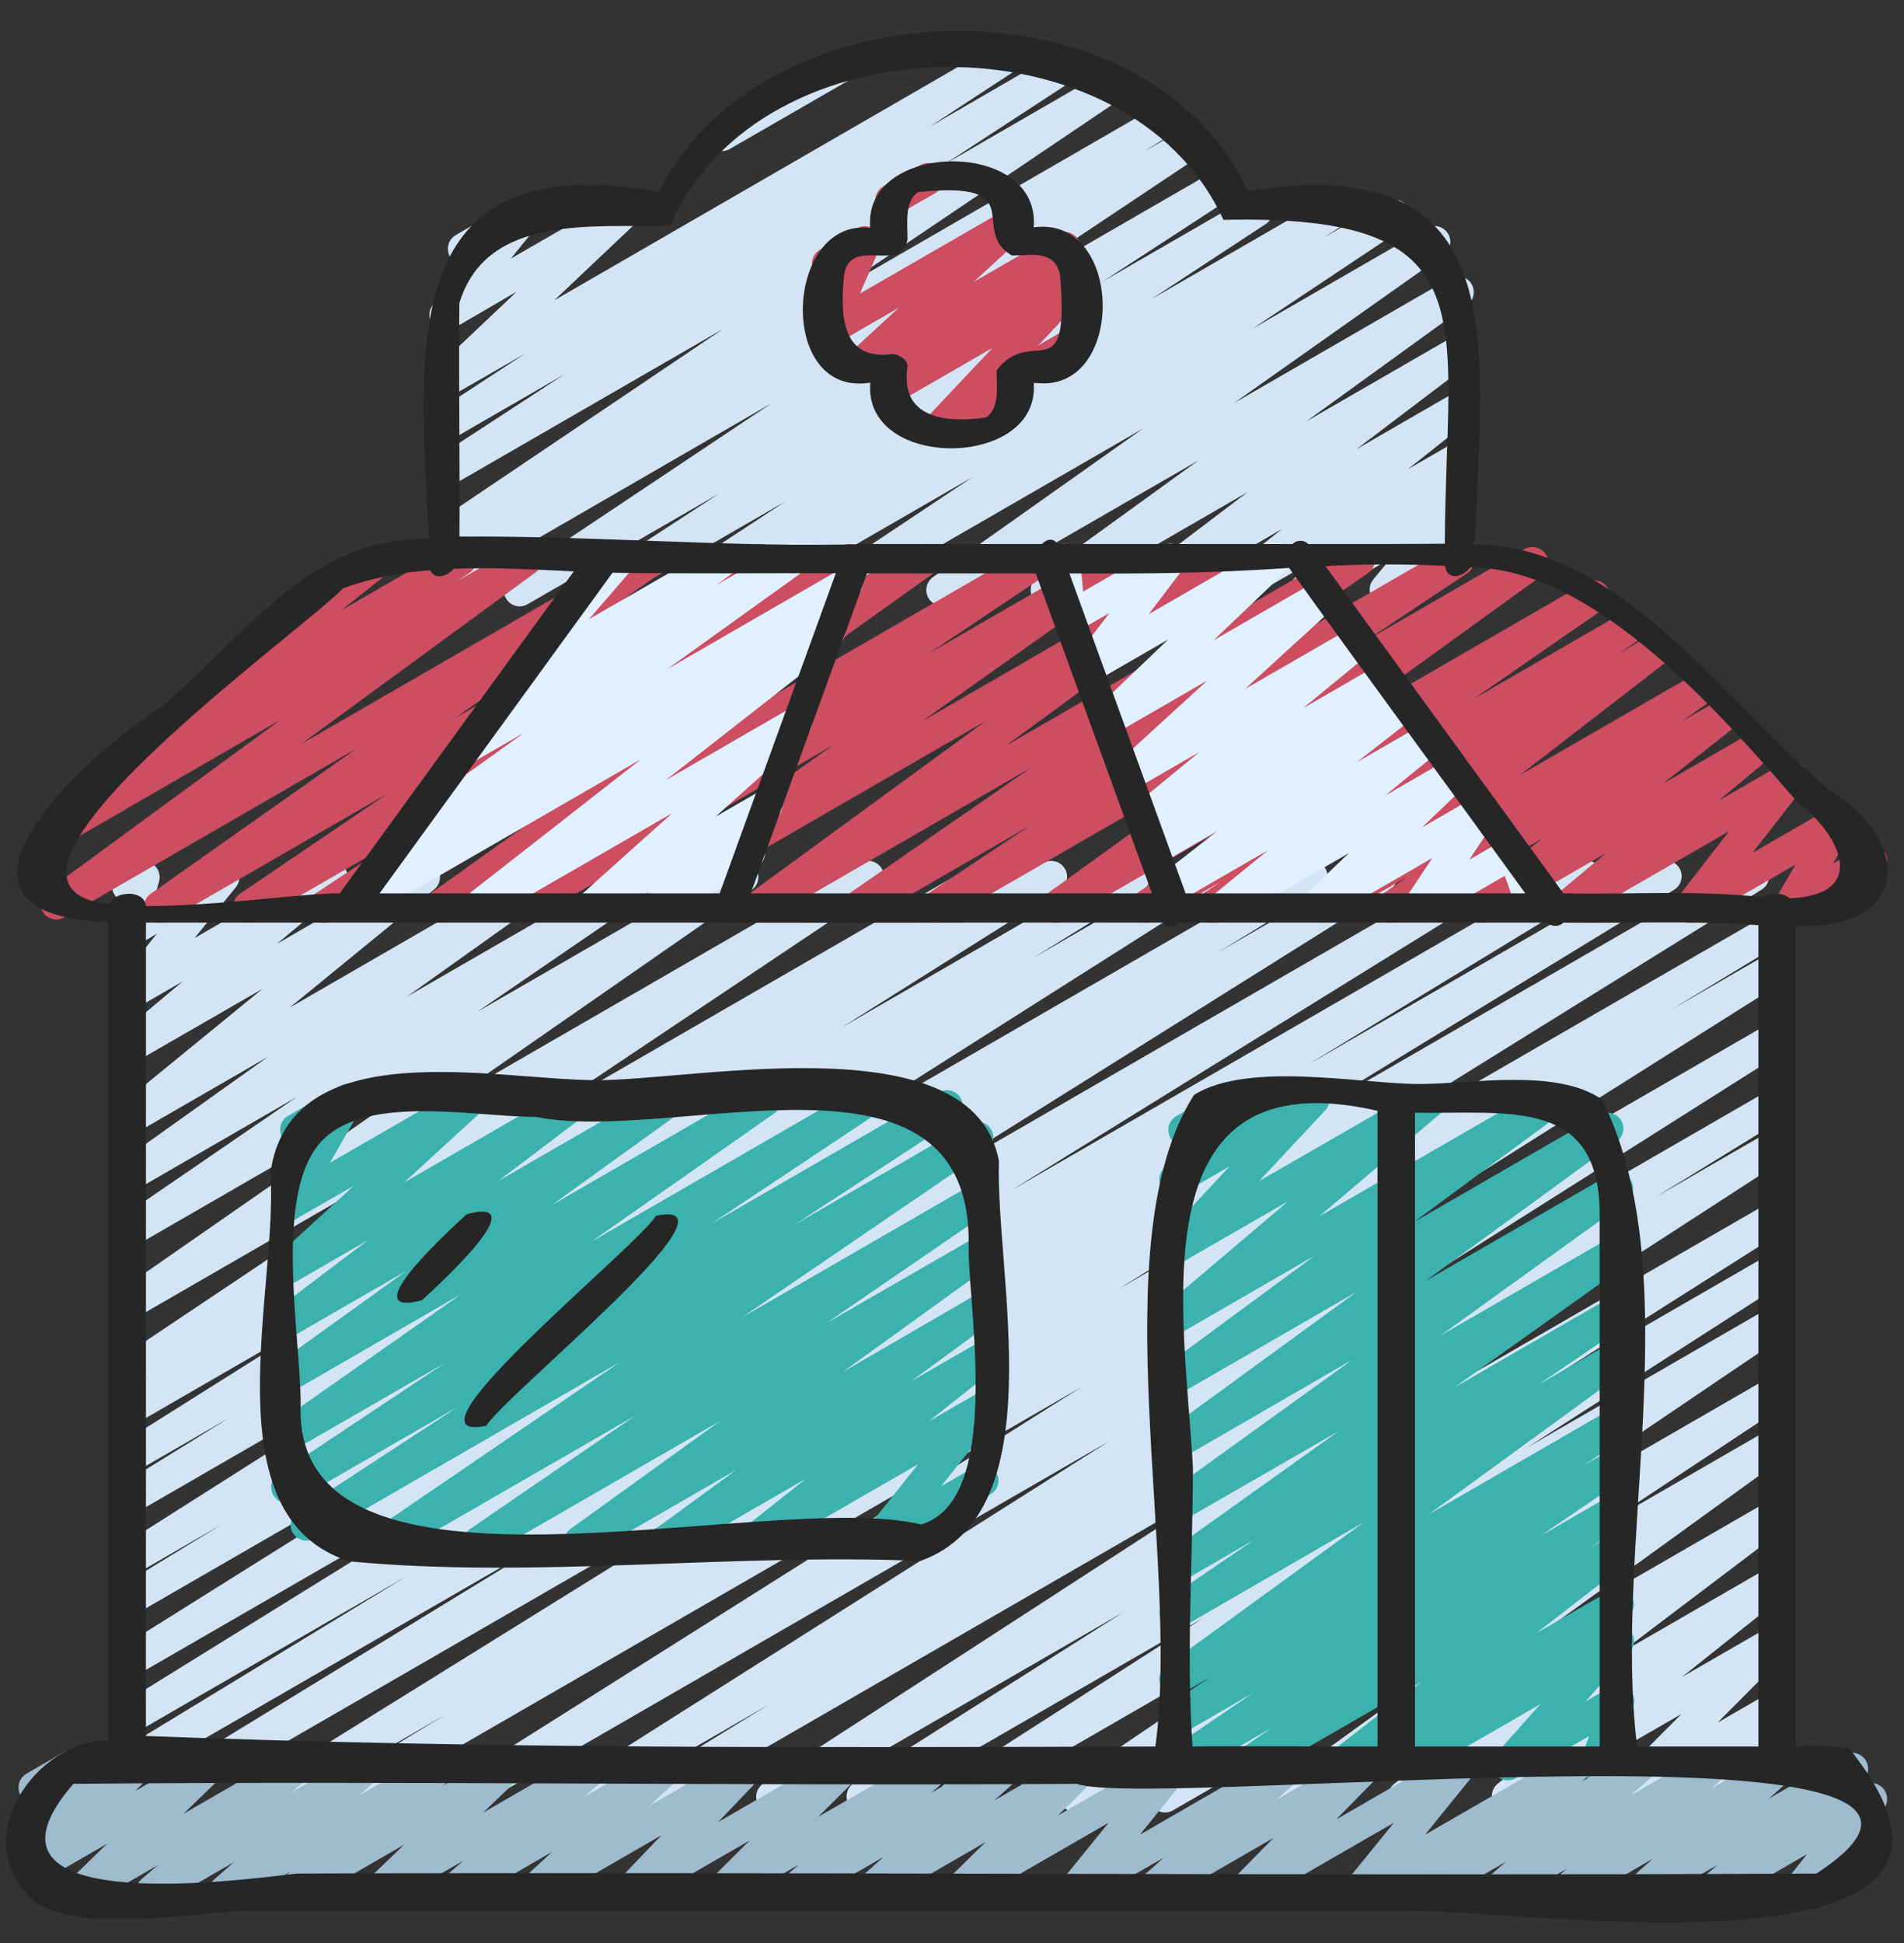 <svg width="50" height="51" viewBox="0 0 50 51" fill="none" xmlns="http://www.w3.org/2000/svg">
<rect x="0" y="0" width="50" height="51" fill="#333333" stroke="none"/>
<g id="fi_4902823" clip-path="url(#clip0_172_2494)">
<path id="Vector" d="M4.18 47.583C4.089 47.584 4 47.554 3.928 47.499C3.855 47.444 3.803 47.367 3.778 47.28C3.753 47.192 3.758 47.099 3.791 47.014C3.825 46.93 3.885 46.858 3.962 46.811L14.769 40.21L3.566 46.677C3.472 46.726 3.362 46.737 3.26 46.708C3.157 46.678 3.07 46.611 3.016 46.52C2.961 46.428 2.944 46.319 2.968 46.215C2.991 46.111 3.054 46.02 3.142 45.961L10.681 41.372L3.566 45.479C3.472 45.532 3.36 45.547 3.255 45.519C3.15 45.491 3.06 45.423 3.004 45.33C2.949 45.237 2.931 45.125 2.957 45.02C2.982 44.914 3.047 44.822 3.139 44.764L15.858 36.888L3.566 43.985C3.472 44.04 3.36 44.055 3.254 44.027C3.148 44 3.057 43.932 3.001 43.839C2.945 43.745 2.928 43.633 2.953 43.527C2.979 43.421 3.045 43.329 3.137 43.271L16.471 34.918L3.566 42.367C3.472 42.418 3.361 42.43 3.258 42.401C3.155 42.373 3.067 42.305 3.012 42.213C2.957 42.12 2.94 42.011 2.964 41.906C2.988 41.802 3.052 41.711 3.141 41.652L5.87 39.985L3.566 41.318C3.472 41.37 3.362 41.384 3.258 41.356C3.154 41.328 3.065 41.261 3.009 41.169C2.954 41.077 2.936 40.967 2.959 40.862C2.983 40.757 3.046 40.665 3.136 40.606L14.433 33.438L3.566 39.712C3.472 39.764 3.361 39.776 3.258 39.748C3.154 39.72 3.065 39.652 3.01 39.56C2.955 39.467 2.938 39.357 2.962 39.253C2.986 39.148 3.05 39.056 3.14 38.998L6.025 37.213L3.566 38.63C3.472 38.683 3.361 38.697 3.256 38.669C3.152 38.642 3.062 38.574 3.006 38.482C2.95 38.389 2.932 38.278 2.957 38.173C2.981 38.067 3.046 37.975 3.136 37.917L8.858 34.316L3.566 37.373C3.472 37.424 3.362 37.436 3.259 37.407C3.156 37.379 3.068 37.312 3.013 37.22C2.958 37.128 2.94 37.019 2.964 36.914C2.987 36.81 3.05 36.719 3.139 36.659L3.927 36.169L3.566 36.377C3.473 36.432 3.361 36.449 3.255 36.423C3.149 36.397 3.057 36.331 3 36.239C2.942 36.146 2.923 36.034 2.947 35.928C2.971 35.822 3.035 35.729 3.126 35.669L12.083 29.677L3.566 34.593C3.474 34.645 3.364 34.66 3.261 34.634C3.158 34.607 3.068 34.543 3.011 34.453C2.954 34.363 2.934 34.255 2.954 34.15C2.975 34.046 3.034 33.953 3.121 33.891L11.087 28.356L3.566 32.697C3.473 32.749 3.364 32.764 3.261 32.737C3.157 32.711 3.068 32.646 3.011 32.555C2.955 32.465 2.935 32.357 2.955 32.252C2.976 32.148 3.036 32.055 3.123 31.993L7.795 28.793L3.566 31.234C3.474 31.287 3.364 31.302 3.261 31.277C3.157 31.252 3.067 31.187 3.01 31.098C2.952 31.008 2.931 30.899 2.951 30.795C2.971 30.69 3.03 30.597 3.116 30.534L7.044 27.735L3.566 29.742C3.476 29.794 3.369 29.81 3.267 29.787C3.166 29.764 3.076 29.703 3.017 29.617C2.958 29.532 2.933 29.427 2.947 29.323C2.962 29.22 3.014 29.126 3.095 29.059L6.892 25.956L3.566 27.872C3.476 27.924 3.37 27.94 3.268 27.918C3.167 27.895 3.078 27.835 3.018 27.75C2.958 27.665 2.933 27.56 2.946 27.457C2.96 27.354 3.011 27.26 3.091 27.192L4.796 25.761L3.566 26.471C3.482 26.519 3.384 26.536 3.288 26.519C3.193 26.503 3.106 26.453 3.043 26.379C2.98 26.305 2.945 26.212 2.944 26.115C2.942 26.018 2.975 25.923 3.036 25.848L4.119 24.51L3.566 24.833C3.495 24.875 3.412 24.894 3.329 24.888C3.246 24.882 3.167 24.852 3.102 24.8C3.037 24.749 2.988 24.68 2.962 24.601C2.937 24.522 2.935 24.437 2.958 24.358L3.166 23.635C3.096 23.599 3.038 23.542 2.999 23.473C2.944 23.378 2.929 23.264 2.957 23.158C2.986 23.051 3.055 22.96 3.151 22.905L3.567 22.664C3.639 22.623 3.722 22.603 3.805 22.609C3.888 22.615 3.967 22.645 4.033 22.696C4.098 22.748 4.147 22.817 4.172 22.896C4.198 22.975 4.199 23.06 4.176 23.14L4.046 23.596L5.661 22.667C5.745 22.618 5.844 22.601 5.939 22.617C6.035 22.634 6.122 22.683 6.186 22.757C6.249 22.831 6.284 22.925 6.285 23.023C6.286 23.12 6.254 23.214 6.192 23.29L5.109 24.623L8.508 22.662C8.598 22.611 8.704 22.596 8.805 22.619C8.906 22.642 8.994 22.701 9.054 22.786C9.113 22.87 9.139 22.974 9.126 23.077C9.113 23.179 9.062 23.273 8.984 23.341L7.276 24.772L10.934 22.66C11.024 22.609 11.131 22.594 11.232 22.618C11.333 22.641 11.421 22.701 11.48 22.787C11.539 22.872 11.564 22.976 11.55 23.079C11.537 23.182 11.485 23.276 11.406 23.343L7.608 26.448L14.171 22.658C14.263 22.605 14.373 22.59 14.476 22.616C14.58 22.641 14.67 22.705 14.728 22.795C14.785 22.885 14.806 22.993 14.786 23.098C14.767 23.203 14.707 23.296 14.621 23.358L10.691 26.158L16.757 22.658C16.851 22.605 16.961 22.59 17.065 22.616C17.169 22.642 17.259 22.707 17.317 22.798C17.374 22.889 17.394 22.998 17.372 23.103C17.351 23.209 17.29 23.301 17.201 23.363L12.528 26.562L19.295 22.657C19.388 22.605 19.497 22.59 19.6 22.616C19.703 22.643 19.793 22.707 19.85 22.797C19.907 22.887 19.927 22.995 19.907 23.1C19.887 23.204 19.827 23.297 19.741 23.359L11.776 28.892L22.583 22.653C22.677 22.598 22.789 22.581 22.895 22.607C23.001 22.633 23.092 22.699 23.15 22.792C23.207 22.884 23.226 22.996 23.203 23.102C23.179 23.209 23.114 23.301 23.023 23.361L14.065 29.354L25.675 22.652C25.769 22.601 25.879 22.589 25.982 22.618C26.085 22.646 26.174 22.713 26.229 22.805C26.284 22.897 26.301 23.006 26.278 23.111C26.254 23.215 26.191 23.306 26.102 23.366L25.336 23.843L27.402 22.65C27.497 22.597 27.608 22.583 27.713 22.611C27.817 22.638 27.907 22.706 27.963 22.798C28.019 22.891 28.036 23.002 28.012 23.107C27.988 23.213 27.923 23.305 27.832 23.363L22.098 26.973L29.583 22.649C29.678 22.596 29.79 22.582 29.895 22.61C30 22.637 30.09 22.705 30.145 22.798C30.201 22.892 30.218 23.003 30.193 23.109C30.168 23.214 30.102 23.306 30.011 23.364L27.116 25.153L31.456 22.648C31.55 22.594 31.662 22.579 31.767 22.607C31.872 22.634 31.962 22.701 32.019 22.794C32.075 22.887 32.093 22.998 32.068 23.104C32.044 23.21 31.979 23.302 31.887 23.361L20.593 30.521L34.232 22.647C34.327 22.59 34.441 22.574 34.548 22.601C34.655 22.628 34.747 22.697 34.804 22.792C34.86 22.887 34.876 23.001 34.849 23.108C34.822 23.215 34.753 23.307 34.658 23.363L31.956 25.014L36.06 22.645C36.107 22.617 36.159 22.598 36.213 22.59C36.267 22.582 36.322 22.584 36.375 22.598C36.428 22.611 36.478 22.634 36.522 22.667C36.566 22.699 36.604 22.74 36.632 22.787C36.66 22.834 36.679 22.886 36.687 22.94C36.695 22.994 36.693 23.049 36.679 23.103C36.666 23.156 36.643 23.206 36.61 23.25C36.578 23.294 36.537 23.331 36.49 23.359L23.151 31.715L38.865 22.643C38.959 22.59 39.071 22.576 39.176 22.604C39.281 22.631 39.371 22.699 39.427 22.793C39.483 22.886 39.5 22.997 39.475 23.103C39.45 23.209 39.384 23.3 39.292 23.358L26.565 31.24L41.455 22.642C41.55 22.588 41.662 22.574 41.768 22.602C41.873 22.63 41.964 22.698 42.02 22.792C42.075 22.886 42.092 22.998 42.066 23.104C42.04 23.21 41.973 23.302 41.88 23.359L34.352 27.942L43.532 22.642C43.627 22.586 43.74 22.57 43.847 22.597C43.954 22.624 44.046 22.693 44.103 22.788C44.159 22.883 44.176 22.997 44.148 23.104C44.121 23.211 44.052 23.303 43.957 23.359L33.147 29.96L45.827 22.639C45.874 22.611 45.926 22.593 45.98 22.584C46.035 22.576 46.09 22.579 46.143 22.593C46.196 22.606 46.246 22.629 46.29 22.662C46.334 22.695 46.371 22.736 46.399 22.782C46.427 22.829 46.446 22.881 46.454 22.936C46.462 22.99 46.459 23.045 46.446 23.098C46.432 23.151 46.409 23.201 46.376 23.245C46.343 23.289 46.303 23.326 46.256 23.354L29.377 33.833L46.435 23.988C46.529 23.939 46.64 23.927 46.743 23.956C46.846 23.985 46.934 24.053 46.988 24.145C47.042 24.237 47.059 24.347 47.035 24.451C47.011 24.555 46.947 24.646 46.858 24.705L43.883 26.505L46.436 25.032C46.53 24.979 46.641 24.965 46.746 24.992C46.851 25.02 46.94 25.087 46.996 25.18C47.052 25.273 47.07 25.384 47.045 25.489C47.021 25.594 46.956 25.686 46.866 25.745L30.372 36.148L46.438 26.872C46.533 26.815 46.646 26.798 46.753 26.825C46.861 26.851 46.953 26.919 47.01 27.014C47.067 27.108 47.085 27.222 47.058 27.329C47.032 27.436 46.964 27.529 46.869 27.586L32.666 36.574L46.437 28.624C46.531 28.574 46.641 28.563 46.744 28.592C46.846 28.621 46.934 28.688 46.989 28.78C47.043 28.871 47.061 28.98 47.037 29.085C47.014 29.189 46.951 29.28 46.862 29.339L43.486 31.417L46.441 29.712C46.535 29.661 46.644 29.648 46.748 29.675C46.851 29.703 46.939 29.769 46.995 29.86C47.051 29.952 47.069 30.061 47.047 30.165C47.025 30.27 46.963 30.361 46.875 30.422L34.114 38.689L46.442 31.572C46.537 31.518 46.648 31.503 46.754 31.53C46.859 31.557 46.949 31.625 47.005 31.718C47.062 31.811 47.08 31.922 47.055 32.028C47.03 32.133 46.965 32.225 46.874 32.284L39.801 36.769L46.443 32.936C46.537 32.882 46.648 32.867 46.753 32.895C46.858 32.922 46.948 32.988 47.005 33.081C47.061 33.173 47.08 33.284 47.056 33.39C47.032 33.495 46.968 33.587 46.877 33.647L40.127 37.98L46.445 34.333C46.538 34.281 46.648 34.266 46.752 34.293C46.855 34.319 46.945 34.384 47.002 34.475C47.059 34.566 47.079 34.675 47.057 34.78C47.036 34.885 46.975 34.977 46.887 35.038L38.152 40.95L46.447 36.162C46.54 36.108 46.651 36.092 46.756 36.119C46.861 36.145 46.952 36.211 47.009 36.303C47.066 36.395 47.085 36.506 47.062 36.612C47.039 36.717 46.976 36.81 46.886 36.87L42.166 39.994L46.447 37.523C46.54 37.469 46.649 37.454 46.753 37.479C46.856 37.504 46.946 37.568 47.004 37.657C47.062 37.747 47.084 37.855 47.064 37.96C47.045 38.065 46.986 38.158 46.9 38.221L40.65 42.741L46.447 39.395C46.538 39.342 46.647 39.326 46.75 39.35C46.853 39.374 46.944 39.437 47.002 39.525C47.061 39.614 47.084 39.721 47.066 39.826C47.048 39.93 46.991 40.024 46.907 40.088L42.507 43.417L46.452 41.139C46.543 41.088 46.65 41.072 46.752 41.096C46.854 41.119 46.943 41.18 47.002 41.267C47.061 41.353 47.085 41.458 47.07 41.562C47.055 41.665 47.002 41.759 46.921 41.825L44.171 44.018L46.45 42.703C46.537 42.652 46.64 42.635 46.739 42.655C46.838 42.674 46.926 42.729 46.988 42.809C47.05 42.889 47.08 42.989 47.074 43.089C47.068 43.19 47.025 43.285 46.954 43.357L45.102 45.217L46.452 44.438C46.533 44.392 46.629 44.374 46.722 44.388C46.815 44.402 46.9 44.448 46.964 44.517C47.028 44.586 47.067 44.675 47.074 44.769C47.081 44.863 47.056 44.956 47.003 45.034L46.434 45.862L46.453 45.851C46.501 45.821 46.554 45.8 46.609 45.791C46.664 45.782 46.721 45.784 46.776 45.798C46.83 45.811 46.882 45.835 46.927 45.869C46.972 45.903 47.009 45.945 47.037 45.994C47.066 46.043 47.084 46.096 47.09 46.152C47.097 46.208 47.093 46.265 47.077 46.319C47.061 46.373 47.035 46.423 46.999 46.466C46.964 46.51 46.92 46.546 46.87 46.572L45.258 47.5C45.176 47.547 45.081 47.565 44.988 47.551C44.894 47.537 44.808 47.492 44.744 47.423C44.68 47.353 44.641 47.264 44.634 47.17C44.627 47.076 44.652 46.982 44.706 46.904L45.275 46.077L42.806 47.502C42.719 47.549 42.618 47.564 42.521 47.543C42.423 47.522 42.337 47.468 42.276 47.389C42.216 47.31 42.186 47.212 42.191 47.112C42.197 47.013 42.238 46.919 42.306 46.847L44.157 44.988L39.8 47.503C39.709 47.555 39.602 47.571 39.5 47.547C39.398 47.523 39.309 47.462 39.25 47.376C39.191 47.29 39.167 47.184 39.182 47.081C39.197 46.977 39.25 46.883 39.331 46.818L42.081 44.623L37.083 47.508C36.991 47.561 36.882 47.578 36.779 47.554C36.675 47.53 36.584 47.467 36.525 47.379C36.466 47.29 36.444 47.182 36.462 47.077C36.48 46.972 36.538 46.878 36.623 46.814L41.027 43.487L34.061 47.509C33.968 47.562 33.859 47.578 33.755 47.553C33.652 47.528 33.562 47.464 33.504 47.374C33.446 47.285 33.424 47.177 33.444 47.072C33.463 46.967 33.522 46.874 33.608 46.811L39.851 42.293L30.813 47.512C30.719 47.57 30.606 47.589 30.498 47.563C30.391 47.538 30.298 47.471 30.239 47.377C30.181 47.283 30.163 47.17 30.188 47.062C30.213 46.955 30.28 46.862 30.374 46.803L35.094 43.678L28.453 47.511C28.36 47.566 28.248 47.583 28.142 47.557C28.037 47.532 27.945 47.466 27.888 47.374C27.83 47.282 27.811 47.171 27.834 47.064C27.857 46.958 27.92 46.865 28.011 46.805L36.75 40.897L25.282 47.515C25.187 47.573 25.074 47.59 24.966 47.564C24.859 47.538 24.766 47.471 24.709 47.376C24.651 47.282 24.633 47.169 24.659 47.061C24.685 46.954 24.753 46.861 24.847 46.803L31.611 42.461L22.854 47.516C22.76 47.57 22.648 47.585 22.543 47.557C22.438 47.53 22.347 47.463 22.291 47.37C22.235 47.277 22.217 47.166 22.241 47.06C22.266 46.954 22.331 46.862 22.422 46.803L29.5 42.318L20.492 47.517C20.398 47.575 20.285 47.593 20.177 47.567C20.07 47.541 19.977 47.474 19.919 47.38C19.862 47.285 19.844 47.172 19.87 47.065C19.896 46.957 19.963 46.864 20.057 46.807L32.816 38.539L17.259 47.519C17.164 47.576 17.05 47.592 16.943 47.565C16.836 47.538 16.744 47.469 16.688 47.375C16.631 47.28 16.615 47.166 16.642 47.059C16.669 46.952 16.737 46.86 16.832 46.803L20.201 44.735L15.376 47.521C15.281 47.578 15.168 47.595 15.06 47.569C14.953 47.542 14.861 47.474 14.804 47.38C14.746 47.285 14.729 47.172 14.756 47.064C14.782 46.957 14.85 46.865 14.945 46.807L29.145 37.819L12.338 47.523C12.291 47.551 12.239 47.57 12.185 47.578C12.131 47.586 12.076 47.584 12.023 47.57C11.97 47.557 11.92 47.534 11.876 47.501C11.832 47.469 11.794 47.428 11.766 47.381C11.738 47.334 11.719 47.282 11.711 47.228C11.703 47.174 11.705 47.119 11.718 47.066C11.731 47.013 11.755 46.963 11.787 46.919C11.82 46.875 11.861 46.837 11.907 46.809L28.399 36.407L9.149 47.524C9.054 47.58 8.94 47.597 8.833 47.569C8.726 47.542 8.634 47.473 8.578 47.377C8.522 47.282 8.506 47.169 8.533 47.062C8.561 46.955 8.63 46.863 8.725 46.807L11.716 44.997L7.333 47.525C7.238 47.582 7.125 47.599 7.018 47.572C6.91 47.545 6.818 47.477 6.761 47.382C6.705 47.287 6.688 47.173 6.715 47.066C6.742 46.959 6.81 46.867 6.905 46.81L23.781 36.333L4.388 47.527C4.325 47.564 4.253 47.583 4.18 47.583Z" fill="#D3E5F4"/>
<path id="Vector_2" d="M18.962 3.965C18.87 3.965 18.781 3.934 18.709 3.878C18.636 3.823 18.584 3.745 18.561 3.656C18.537 3.568 18.543 3.474 18.578 3.39C18.613 3.305 18.674 3.234 18.753 3.188L21.808 1.424C21.856 1.396 21.908 1.378 21.963 1.371C22.017 1.363 22.072 1.367 22.125 1.381C22.179 1.395 22.228 1.419 22.272 1.453C22.316 1.486 22.352 1.528 22.38 1.575C22.407 1.623 22.425 1.675 22.432 1.73C22.439 1.784 22.436 1.84 22.421 1.893C22.407 1.946 22.382 1.995 22.348 2.039C22.315 2.082 22.273 2.119 22.225 2.146L19.167 3.909C19.104 3.945 19.034 3.965 18.962 3.965Z" fill="#D3E5F4"/>
<path id="Vector_3" d="M13.648 15.917C13.559 15.917 13.472 15.888 13.4 15.835C13.328 15.781 13.275 15.706 13.25 15.621C13.224 15.535 13.226 15.443 13.256 15.359C13.286 15.275 13.343 15.203 13.417 15.153L20.264 10.583L11.9 15.417C11.806 15.467 11.696 15.479 11.593 15.451C11.49 15.423 11.402 15.356 11.347 15.264C11.291 15.173 11.274 15.064 11.296 14.96C11.319 14.855 11.381 14.764 11.47 14.704L12.237 14.221L11.9 14.414C11.806 14.466 11.697 14.48 11.593 14.453C11.49 14.426 11.401 14.361 11.345 14.27C11.288 14.18 11.268 14.071 11.29 13.967C11.311 13.862 11.371 13.77 11.459 13.708L18.993 8.632L11.9 12.725C11.806 12.78 11.694 12.796 11.588 12.769C11.483 12.742 11.392 12.675 11.335 12.583C11.278 12.49 11.26 12.379 11.284 12.273C11.308 12.167 11.373 12.074 11.464 12.015L14.827 9.823L11.9 11.512C11.806 11.564 11.696 11.578 11.592 11.55C11.489 11.523 11.4 11.457 11.344 11.366C11.288 11.274 11.269 11.165 11.291 11.06C11.314 10.956 11.376 10.864 11.464 10.803L13.784 9.285L11.9 10.368C11.811 10.422 11.705 10.441 11.603 10.421C11.501 10.401 11.41 10.344 11.348 10.261C11.287 10.177 11.258 10.073 11.269 9.97C11.279 9.867 11.328 9.771 11.406 9.702L13.572 7.653L11.9 8.626C11.816 8.674 11.717 8.691 11.622 8.675C11.526 8.658 11.44 8.609 11.376 8.535C11.313 8.462 11.278 8.368 11.276 8.271C11.275 8.174 11.307 8.08 11.367 8.004L12.221 6.944C12.141 6.954 12.06 6.939 11.989 6.902C11.917 6.866 11.857 6.809 11.818 6.738C11.763 6.643 11.748 6.529 11.777 6.423C11.805 6.316 11.874 6.225 11.97 6.17L13.678 5.183C13.762 5.135 13.861 5.117 13.957 5.133C14.052 5.15 14.139 5.199 14.203 5.273C14.266 5.347 14.302 5.44 14.303 5.537C14.305 5.635 14.272 5.729 14.211 5.805L13.416 6.787L16.229 5.167C16.318 5.113 16.424 5.094 16.526 5.114C16.627 5.134 16.718 5.191 16.78 5.275C16.842 5.358 16.87 5.462 16.86 5.565C16.849 5.668 16.801 5.764 16.723 5.833L14.556 7.883L26.294 1.101C26.387 1.051 26.497 1.039 26.599 1.067C26.701 1.094 26.789 1.16 26.844 1.25C26.9 1.341 26.919 1.449 26.898 1.552C26.876 1.656 26.816 1.748 26.73 1.809L24.416 3.325L27.731 1.408C27.825 1.355 27.935 1.34 28.04 1.367C28.145 1.394 28.235 1.46 28.291 1.552C28.348 1.644 28.367 1.754 28.343 1.86C28.32 1.965 28.257 2.058 28.167 2.118L24.801 4.314L28.982 1.898C29.076 1.844 29.186 1.829 29.29 1.855C29.395 1.882 29.485 1.947 29.542 2.039C29.599 2.13 29.618 2.239 29.596 2.345C29.575 2.45 29.513 2.543 29.424 2.603L21.889 7.684L30.372 2.786C30.467 2.729 30.58 2.712 30.688 2.738C30.795 2.764 30.887 2.833 30.944 2.927C31.002 3.022 31.019 3.135 30.992 3.242C30.966 3.35 30.898 3.442 30.803 3.499L30.035 3.983L31.046 3.4C31.14 3.347 31.251 3.332 31.355 3.358C31.46 3.385 31.55 3.451 31.606 3.542C31.663 3.634 31.682 3.744 31.66 3.849C31.637 3.955 31.575 4.047 31.486 4.108L24.638 8.673L31.903 4.478C31.997 4.423 32.109 4.407 32.214 4.434C32.32 4.46 32.411 4.527 32.468 4.62C32.525 4.712 32.543 4.824 32.519 4.93C32.495 5.036 32.43 5.128 32.339 5.188L28.967 7.384L32.811 5.167C32.905 5.116 33.015 5.103 33.118 5.13C33.221 5.157 33.309 5.223 33.365 5.314C33.421 5.405 33.44 5.514 33.418 5.618C33.397 5.722 33.336 5.814 33.248 5.875L30.225 7.858L34.891 5.165C34.985 5.113 35.096 5.1 35.199 5.127C35.303 5.155 35.392 5.222 35.448 5.313C35.504 5.405 35.522 5.514 35.499 5.619C35.476 5.724 35.414 5.816 35.325 5.876L34.761 6.238L36.399 5.293C36.493 5.239 36.603 5.224 36.708 5.251C36.812 5.277 36.902 5.343 36.959 5.435C37.016 5.527 37.035 5.636 37.012 5.742C36.99 5.847 36.927 5.94 36.838 6L32.896 8.625L37.462 5.989C37.555 5.936 37.665 5.92 37.769 5.945C37.873 5.971 37.963 6.035 38.021 6.125C38.079 6.216 38.1 6.325 38.079 6.43C38.059 6.535 37.999 6.628 37.911 6.69L32.401 10.583L38.077 7.306C38.17 7.253 38.279 7.237 38.383 7.262C38.486 7.287 38.576 7.351 38.634 7.441C38.692 7.53 38.714 7.638 38.694 7.743C38.675 7.848 38.616 7.941 38.53 8.004L34.301 11.063L38.104 8.868C38.196 8.816 38.303 8.802 38.405 8.826C38.507 8.851 38.596 8.914 38.654 9.001C38.712 9.089 38.735 9.195 38.718 9.298C38.701 9.402 38.646 9.495 38.563 9.56L35.62 11.792L38.108 10.355C38.199 10.302 38.307 10.286 38.41 10.309C38.512 10.332 38.602 10.393 38.662 10.48C38.721 10.568 38.745 10.674 38.729 10.778C38.714 10.882 38.659 10.976 38.576 11.042L36.979 12.312L38.113 11.658C38.203 11.606 38.309 11.589 38.41 11.612C38.511 11.634 38.601 11.693 38.661 11.777C38.721 11.862 38.747 11.966 38.735 12.069C38.722 12.172 38.672 12.267 38.593 12.334L37.991 12.848L38.116 12.776C38.201 12.727 38.3 12.71 38.397 12.726C38.493 12.743 38.58 12.793 38.643 12.868C38.706 12.943 38.741 13.037 38.741 13.135C38.742 13.232 38.708 13.327 38.646 13.402L38.181 13.963C38.278 13.926 38.386 13.927 38.483 13.966C38.581 14.005 38.659 14.079 38.704 14.173C38.749 14.268 38.757 14.376 38.726 14.476C38.695 14.575 38.628 14.66 38.537 14.713L36.593 15.835C36.508 15.884 36.409 15.901 36.313 15.885C36.217 15.868 36.13 15.818 36.066 15.743C36.003 15.668 35.969 15.574 35.968 15.476C35.968 15.378 36.002 15.284 36.064 15.208L36.52 14.659L34.481 15.837C34.392 15.883 34.289 15.895 34.192 15.872C34.094 15.849 34.009 15.791 33.95 15.71C33.892 15.628 33.865 15.529 33.874 15.429C33.883 15.329 33.928 15.236 34 15.167L34.605 14.65L32.533 15.845C32.442 15.898 32.334 15.914 32.232 15.891C32.129 15.868 32.039 15.807 31.98 15.72C31.92 15.633 31.896 15.526 31.912 15.422C31.928 15.318 31.982 15.224 32.065 15.158L33.666 13.886L30.276 15.843C30.184 15.896 30.076 15.911 29.973 15.887C29.87 15.862 29.781 15.8 29.722 15.712C29.664 15.624 29.641 15.517 29.658 15.413C29.676 15.309 29.732 15.215 29.816 15.151L32.761 12.918L27.69 15.846C27.597 15.899 27.488 15.915 27.384 15.889C27.281 15.864 27.191 15.8 27.133 15.711C27.075 15.622 27.053 15.513 27.073 15.409C27.092 15.304 27.151 15.21 27.237 15.148L31.467 12.088L24.95 15.848C24.857 15.902 24.747 15.918 24.643 15.892C24.539 15.867 24.449 15.802 24.391 15.712C24.333 15.622 24.312 15.513 24.333 15.408C24.353 15.303 24.413 15.21 24.501 15.148L30.014 11.25L22.046 15.85C21.953 15.903 21.842 15.918 21.738 15.892C21.633 15.865 21.543 15.799 21.486 15.708C21.43 15.616 21.41 15.506 21.433 15.401C21.456 15.295 21.518 15.203 21.607 15.143L25.545 12.52L19.772 15.853C19.678 15.909 19.566 15.925 19.46 15.898C19.354 15.871 19.262 15.804 19.206 15.711C19.149 15.617 19.131 15.505 19.156 15.399C19.181 15.293 19.247 15.2 19.339 15.142L19.906 14.778L18.04 15.855C17.946 15.908 17.835 15.923 17.73 15.896C17.626 15.87 17.536 15.803 17.479 15.711C17.422 15.619 17.404 15.509 17.427 15.403C17.45 15.298 17.513 15.206 17.603 15.146L20.629 13.159L15.957 15.857C15.863 15.909 15.753 15.923 15.649 15.896C15.544 15.869 15.455 15.802 15.399 15.711C15.342 15.619 15.324 15.509 15.347 15.404C15.37 15.299 15.433 15.207 15.522 15.147L18.889 12.953L13.856 15.859C13.793 15.897 13.721 15.916 13.648 15.917Z" fill="#D3E5F4"/>
<path id="Vector_4" d="M8.5 24.225C8.41 24.225 8.323 24.196 8.251 24.142C8.18 24.089 8.127 24.014 8.101 23.928C8.076 23.842 8.078 23.751 8.109 23.666C8.139 23.582 8.196 23.51 8.271 23.461L10.396 22.059L6.739 24.167C6.646 24.218 6.536 24.231 6.434 24.204C6.331 24.178 6.242 24.113 6.186 24.023C6.129 23.932 6.109 23.824 6.13 23.72C6.151 23.616 6.211 23.523 6.297 23.462L10.187 20.825L4.396 24.167C4.304 24.217 4.196 24.231 4.093 24.204C3.991 24.178 3.903 24.114 3.846 24.026C3.789 23.937 3.768 23.83 3.787 23.726C3.806 23.622 3.864 23.53 3.948 23.467L9.356 19.652L1.684 24.083C1.592 24.134 1.484 24.148 1.382 24.123C1.279 24.097 1.191 24.034 1.133 23.946C1.076 23.858 1.054 23.751 1.072 23.647C1.09 23.543 1.147 23.45 1.231 23.387L7.367 18.893L1.51 22.276C1.416 22.334 1.303 22.353 1.195 22.328C1.087 22.303 0.994 22.236 0.936 22.142C0.877 22.049 0.858 21.936 0.883 21.828C0.908 21.72 0.975 21.627 1.069 21.568L4.009 19.602C3.954 19.571 3.907 19.528 3.871 19.475C3.812 19.388 3.788 19.282 3.803 19.178C3.818 19.074 3.873 18.98 3.955 18.914L7.416 16.177C7.362 16.082 7.347 15.968 7.376 15.862C7.405 15.756 7.474 15.665 7.57 15.61L9.691 14.385C9.783 14.334 9.89 14.319 9.991 14.343C10.093 14.367 10.182 14.428 10.241 14.514C10.299 14.601 10.323 14.706 10.308 14.81C10.292 14.913 10.239 15.007 10.157 15.072L8.966 16.017L11.888 14.333C11.982 14.281 12.092 14.267 12.195 14.293C12.299 14.32 12.389 14.386 12.446 14.476C12.502 14.568 12.522 14.677 12.5 14.782C12.478 14.887 12.416 14.979 12.328 15.04L12.004 15.256L13.604 14.333C13.696 14.281 13.805 14.266 13.908 14.291C14.011 14.317 14.1 14.38 14.158 14.469C14.216 14.557 14.238 14.665 14.219 14.769C14.2 14.873 14.143 14.967 14.058 15.03L7.922 19.521L16.911 14.333C17.003 14.283 17.111 14.269 17.214 14.296C17.316 14.322 17.404 14.386 17.461 14.474C17.518 14.563 17.539 14.67 17.52 14.774C17.501 14.878 17.444 14.97 17.359 15.033L11.947 18.85L19.771 14.333C19.865 14.282 19.974 14.269 20.077 14.296C20.18 14.322 20.268 14.387 20.325 14.477C20.381 14.568 20.401 14.676 20.38 14.78C20.36 14.884 20.3 14.977 20.213 15.038L16.323 17.675L22.113 14.333C22.207 14.282 22.317 14.268 22.42 14.295C22.523 14.322 22.612 14.388 22.669 14.479C22.725 14.569 22.744 14.678 22.722 14.783C22.701 14.888 22.639 14.98 22.551 15.041L20.426 16.442L24.083 14.333C24.176 14.279 24.286 14.262 24.391 14.287C24.495 14.312 24.586 14.377 24.644 14.467C24.703 14.557 24.724 14.667 24.703 14.772C24.682 14.878 24.622 14.971 24.534 15.033L18.784 19.138L27.109 14.333C27.203 14.279 27.314 14.263 27.419 14.29C27.523 14.316 27.614 14.382 27.671 14.473C27.729 14.565 27.748 14.675 27.725 14.781C27.703 14.887 27.64 14.98 27.55 15.04L24.407 17.142L29.273 14.333C29.366 14.282 29.474 14.267 29.577 14.293C29.68 14.319 29.769 14.383 29.826 14.472C29.884 14.562 29.905 14.669 29.886 14.774C29.866 14.878 29.808 14.971 29.722 15.033L24.208 18.936L32.178 14.333C32.27 14.281 32.379 14.266 32.482 14.291C32.585 14.317 32.674 14.38 32.732 14.469C32.79 14.557 32.812 14.665 32.793 14.769C32.775 14.873 32.717 14.967 32.632 15.03L26.416 19.572L35.491 14.333C35.584 14.283 35.693 14.269 35.795 14.296C35.898 14.322 35.986 14.387 36.043 14.476C36.1 14.565 36.12 14.673 36.1 14.777C36.081 14.881 36.022 14.973 35.936 15.036L31.153 18.346L38.104 14.333C38.197 14.284 38.306 14.271 38.408 14.299C38.511 14.326 38.598 14.391 38.654 14.481C38.71 14.571 38.729 14.679 38.709 14.783C38.688 14.886 38.628 14.979 38.542 15.04L35.867 16.817L40.034 14.413C40.126 14.36 40.236 14.345 40.339 14.37C40.443 14.395 40.533 14.459 40.591 14.548C40.649 14.638 40.67 14.746 40.651 14.851C40.632 14.956 40.573 15.049 40.486 15.112L34.6 19.362L41.658 15.287C41.751 15.234 41.861 15.219 41.965 15.245C42.068 15.271 42.158 15.336 42.215 15.427C42.272 15.517 42.292 15.626 42.272 15.731C42.251 15.836 42.191 15.928 42.103 15.99L38.7 18.343L42.56 16.115C42.654 16.056 42.767 16.038 42.874 16.063C42.982 16.088 43.075 16.154 43.134 16.248C43.192 16.342 43.211 16.455 43.186 16.563C43.161 16.671 43.094 16.764 43.001 16.823L42.522 17.142L43.232 16.733C43.324 16.68 43.431 16.665 43.534 16.689C43.636 16.713 43.726 16.775 43.785 16.862C43.843 16.95 43.867 17.056 43.85 17.16C43.834 17.264 43.779 17.358 43.696 17.422L39.916 20.343L44.37 17.773C44.462 17.721 44.571 17.707 44.674 17.732C44.777 17.758 44.866 17.822 44.923 17.912C44.98 18.001 45.002 18.108 44.982 18.213C44.963 18.317 44.904 18.41 44.819 18.473L44.178 18.926L45.068 18.413C45.159 18.36 45.267 18.344 45.369 18.368C45.471 18.392 45.561 18.453 45.62 18.54C45.679 18.627 45.703 18.733 45.687 18.837C45.671 18.941 45.617 19.035 45.535 19.1L43.666 20.572L45.97 19.242C46.06 19.191 46.167 19.174 46.268 19.197C46.37 19.22 46.46 19.28 46.519 19.365C46.579 19.451 46.604 19.555 46.59 19.659C46.577 19.762 46.525 19.857 46.445 19.923L45.134 21.015L46.833 20.034C46.917 19.986 47.015 19.968 47.11 19.984C47.206 20 47.292 20.048 47.356 20.121C47.42 20.194 47.456 20.287 47.459 20.383C47.461 20.48 47.43 20.575 47.371 20.651L46.024 22.384L48.093 21.19C48.173 21.144 48.265 21.126 48.356 21.138C48.447 21.15 48.532 21.192 48.597 21.257C48.662 21.322 48.703 21.407 48.715 21.498C48.727 21.589 48.708 21.681 48.661 21.761L48.135 22.667L48.914 22.218C48.961 22.187 49.014 22.167 49.07 22.158C49.125 22.149 49.182 22.151 49.237 22.164C49.291 22.178 49.343 22.202 49.388 22.236C49.432 22.27 49.47 22.312 49.498 22.361C49.526 22.409 49.544 22.463 49.551 22.519C49.558 22.575 49.553 22.631 49.538 22.685C49.522 22.739 49.496 22.789 49.46 22.833C49.424 22.876 49.38 22.912 49.331 22.938L47.193 24.167C47.114 24.212 47.021 24.231 46.93 24.218C46.839 24.206 46.755 24.165 46.69 24.1C46.626 24.035 46.584 23.95 46.572 23.859C46.56 23.768 46.579 23.676 46.625 23.597L47.151 22.694L44.6 24.167C44.516 24.215 44.419 24.232 44.323 24.216C44.228 24.201 44.142 24.152 44.078 24.079C44.015 24.007 43.978 23.914 43.976 23.818C43.973 23.722 44.003 23.627 44.062 23.551L45.408 21.817L41.337 24.167C41.247 24.218 41.141 24.233 41.04 24.21C40.939 24.187 40.85 24.127 40.791 24.042C40.732 23.957 40.706 23.854 40.719 23.751C40.733 23.648 40.783 23.554 40.862 23.487L42.174 22.393L39.102 24.167C39.011 24.219 38.904 24.235 38.801 24.211C38.699 24.187 38.609 24.126 38.55 24.039C38.491 23.952 38.467 23.846 38.483 23.742C38.499 23.639 38.553 23.545 38.636 23.479L40.5 22.011L36.76 24.167C36.667 24.218 36.558 24.233 36.456 24.207C36.353 24.181 36.264 24.117 36.206 24.028C36.149 23.938 36.128 23.831 36.147 23.727C36.167 23.622 36.225 23.529 36.311 23.467L36.955 23.012L34.955 24.167C34.863 24.218 34.756 24.233 34.654 24.208C34.552 24.184 34.463 24.122 34.405 24.035C34.347 23.948 34.323 23.842 34.34 23.739C34.356 23.635 34.41 23.542 34.492 23.477L38.272 20.56L32.022 24.169C31.929 24.222 31.819 24.236 31.715 24.209C31.611 24.183 31.521 24.117 31.465 24.026C31.408 23.935 31.389 23.826 31.411 23.721C31.433 23.616 31.494 23.523 31.582 23.462L32.06 23.143L30.276 24.167C30.184 24.217 30.075 24.231 29.972 24.204C29.87 24.178 29.781 24.113 29.725 24.024C29.668 23.934 29.648 23.827 29.667 23.723C29.687 23.619 29.746 23.526 29.831 23.464L33.236 21.108L27.937 24.167C27.845 24.22 27.735 24.235 27.632 24.21C27.528 24.185 27.438 24.121 27.38 24.032C27.322 23.942 27.301 23.834 27.32 23.729C27.34 23.624 27.399 23.531 27.485 23.468L33.372 19.218L24.798 24.167C24.705 24.218 24.595 24.231 24.492 24.204C24.389 24.177 24.301 24.111 24.244 24.021C24.188 23.93 24.169 23.822 24.19 23.718C24.212 23.613 24.272 23.521 24.359 23.46L27.031 21.683L22.73 24.167C22.637 24.217 22.528 24.231 22.426 24.204C22.323 24.178 22.235 24.113 22.178 24.024C22.122 23.934 22.101 23.827 22.121 23.723C22.141 23.619 22.199 23.526 22.285 23.464L27.071 20.152L20.117 24.167C20.025 24.219 19.916 24.234 19.814 24.209C19.711 24.183 19.621 24.12 19.563 24.031C19.506 23.943 19.484 23.835 19.502 23.731C19.521 23.627 19.578 23.533 19.663 23.47L25.881 18.927L16.805 24.167C16.712 24.218 16.603 24.233 16.5 24.207C16.398 24.181 16.309 24.117 16.251 24.028C16.194 23.938 16.173 23.831 16.192 23.727C16.212 23.622 16.27 23.529 16.356 23.467L21.871 19.563L13.896 24.167C13.803 24.221 13.692 24.237 13.587 24.21C13.482 24.184 13.391 24.119 13.334 24.027C13.277 23.935 13.257 23.825 13.28 23.719C13.303 23.613 13.366 23.52 13.456 23.46L16.595 21.36L11.733 24.167C11.641 24.219 11.531 24.234 11.428 24.208C11.325 24.183 11.236 24.119 11.178 24.03C11.12 23.94 11.099 23.832 11.118 23.728C11.138 23.623 11.196 23.53 11.282 23.468L17.032 19.36L8.706 24.167C8.644 24.204 8.573 24.224 8.5 24.225Z" fill="#CD4D61"/>
<path id="Vector_5" d="M9.281 24.225C9.192 24.225 9.104 24.196 9.032 24.143C8.96 24.089 8.908 24.014 8.882 23.928C8.856 23.842 8.859 23.75 8.889 23.666C8.92 23.581 8.977 23.509 9.052 23.46L10.435 22.554C10.365 22.552 10.297 22.534 10.235 22.501C10.174 22.468 10.121 22.421 10.082 22.363C10.024 22.274 10.002 22.165 10.022 22.06C10.042 21.955 10.101 21.862 10.188 21.799L13.763 19.233L12.472 19.978C12.379 20.032 12.27 20.049 12.165 20.024C12.061 19.999 11.971 19.935 11.912 19.846C11.854 19.756 11.832 19.648 11.852 19.542C11.871 19.437 11.931 19.343 12.017 19.281L13.444 18.241C13.362 18.218 13.289 18.171 13.236 18.106C13.173 18.03 13.139 17.934 13.139 17.836C13.14 17.737 13.176 17.642 13.241 17.567L15.181 15.311C15.129 15.216 15.115 15.104 15.143 15C15.172 14.895 15.24 14.805 15.333 14.75L16.056 14.333C16.141 14.285 16.24 14.268 16.337 14.285C16.433 14.303 16.521 14.354 16.583 14.43C16.646 14.505 16.68 14.6 16.679 14.698C16.678 14.797 16.643 14.891 16.579 14.966L15.47 16.25L18.833 14.315C18.925 14.261 19.035 14.245 19.139 14.27C19.243 14.294 19.334 14.358 19.392 14.448C19.451 14.537 19.472 14.646 19.453 14.751C19.433 14.856 19.374 14.95 19.287 15.012L18.812 15.357L20.636 14.306C20.728 14.252 20.838 14.236 20.942 14.261C21.046 14.286 21.137 14.35 21.195 14.44C21.253 14.53 21.274 14.639 21.254 14.744C21.234 14.849 21.174 14.943 21.087 15.005L17.519 17.566L22.032 14.961C22.126 14.91 22.235 14.897 22.339 14.924C22.442 14.952 22.53 15.017 22.586 15.108C22.642 15.199 22.661 15.308 22.639 15.412C22.617 15.516 22.556 15.608 22.469 15.669L21.666 16.192C21.759 16.168 21.858 16.176 21.945 16.215C22.032 16.255 22.104 16.323 22.146 16.409C22.189 16.495 22.201 16.593 22.18 16.686C22.159 16.78 22.107 16.863 22.032 16.922L17.489 20.474L20.706 18.617C20.794 18.57 20.897 18.556 20.995 18.578C21.093 18.601 21.18 18.658 21.239 18.739C21.299 18.82 21.326 18.92 21.318 19.02C21.309 19.121 21.265 19.214 21.192 19.284L18.787 21.439L19.919 20.787C20.008 20.737 20.112 20.721 20.211 20.742C20.311 20.764 20.399 20.821 20.46 20.903C20.52 20.985 20.548 21.086 20.539 21.188C20.529 21.289 20.483 21.384 20.409 21.453L19.815 21.999C19.889 22.026 19.954 22.073 20.002 22.136C20.051 22.198 20.08 22.273 20.088 22.352C20.095 22.43 20.08 22.509 20.044 22.58C20.009 22.65 19.953 22.709 19.886 22.749L17.44 24.167C17.351 24.217 17.247 24.233 17.147 24.211C17.048 24.19 16.959 24.133 16.899 24.051C16.839 23.968 16.811 23.867 16.82 23.766C16.829 23.664 16.875 23.57 16.95 23.5L17.05 23.407L15.734 24.167C15.645 24.214 15.543 24.228 15.444 24.206C15.346 24.183 15.26 24.126 15.2 24.045C15.141 23.964 15.113 23.864 15.122 23.764C15.13 23.664 15.175 23.57 15.247 23.5L17.652 21.344L12.757 24.167C12.665 24.218 12.558 24.233 12.456 24.209C12.354 24.186 12.265 24.124 12.206 24.037C12.148 23.95 12.124 23.845 12.14 23.741C12.155 23.637 12.21 23.544 12.291 23.478L16.833 19.928L9.49 24.167C9.427 24.204 9.355 24.224 9.281 24.225Z" fill="#E1F0FF"/>
<path id="Vector_6" d="M32.114 24.239C32.028 24.239 31.945 24.212 31.874 24.163C31.804 24.113 31.751 24.043 31.722 23.962C31.693 23.881 31.69 23.794 31.713 23.711C31.736 23.628 31.784 23.554 31.851 23.5L33.302 22.315L30.891 23.707C30.799 23.759 30.692 23.774 30.59 23.75C30.488 23.726 30.398 23.664 30.34 23.577C30.281 23.49 30.257 23.384 30.273 23.28C30.29 23.176 30.344 23.083 30.427 23.017L31.963 21.816L30.508 22.656C30.416 22.709 30.307 22.725 30.203 22.7C30.1 22.676 30.009 22.612 29.951 22.523C29.893 22.434 29.871 22.326 29.89 22.221C29.909 22.116 29.967 22.022 30.053 21.959L30.142 21.894C30.05 21.925 29.95 21.922 29.859 21.887C29.768 21.851 29.693 21.785 29.646 21.7C29.599 21.615 29.583 21.516 29.602 21.42C29.62 21.325 29.671 21.238 29.747 21.177L31.5 19.737L29.801 20.718C29.712 20.768 29.608 20.784 29.509 20.762C29.409 20.741 29.32 20.683 29.26 20.601C29.2 20.519 29.172 20.418 29.181 20.317C29.19 20.215 29.236 20.12 29.311 20.051L31.703 17.863L29.273 19.267C29.184 19.321 29.079 19.34 28.977 19.321C28.876 19.301 28.785 19.245 28.723 19.162C28.66 19.08 28.631 18.977 28.64 18.874C28.649 18.771 28.697 18.675 28.773 18.605L30.68 16.783L28.767 17.887C28.684 17.935 28.587 17.952 28.492 17.936C28.398 17.92 28.312 17.872 28.249 17.8C28.185 17.728 28.149 17.636 28.145 17.541C28.142 17.445 28.171 17.351 28.229 17.274L29.133 16.093L28.292 16.578C28.231 16.614 28.163 16.633 28.093 16.635C28.023 16.636 27.954 16.62 27.892 16.587C27.829 16.555 27.776 16.508 27.737 16.45C27.698 16.391 27.674 16.324 27.668 16.254L27.585 15.308C27.495 15.305 27.408 15.271 27.338 15.214C27.269 15.157 27.219 15.079 27.198 14.991C27.177 14.903 27.184 14.811 27.22 14.728C27.255 14.645 27.317 14.576 27.395 14.531L27.74 14.332C27.8 14.297 27.869 14.277 27.939 14.276C28.009 14.274 28.078 14.29 28.14 14.322C28.202 14.354 28.255 14.402 28.294 14.46C28.333 14.518 28.357 14.585 28.363 14.654L28.442 15.53L30.525 14.328C30.608 14.28 30.706 14.263 30.8 14.279C30.895 14.295 30.981 14.343 31.044 14.415C31.107 14.487 31.144 14.579 31.147 14.674C31.151 14.77 31.121 14.864 31.063 14.941L30.167 16.12L33.281 14.322C33.369 14.268 33.474 14.248 33.576 14.268C33.678 14.287 33.768 14.343 33.831 14.426C33.893 14.508 33.923 14.611 33.913 14.714C33.904 14.817 33.857 14.913 33.781 14.983L31.872 16.805L34.602 15.23C34.691 15.181 34.795 15.165 34.894 15.187C34.993 15.209 35.081 15.266 35.141 15.347C35.201 15.429 35.23 15.53 35.22 15.631C35.211 15.733 35.165 15.827 35.092 15.897L32.697 18.083L35.5 16.468C35.59 16.416 35.697 16.4 35.799 16.423C35.9 16.447 35.989 16.507 36.049 16.592C36.108 16.678 36.133 16.783 36.119 16.886C36.105 16.989 36.053 17.083 35.972 17.15L34.218 18.589L36.207 17.441C36.299 17.387 36.408 17.372 36.512 17.396C36.615 17.421 36.706 17.485 36.764 17.574C36.822 17.663 36.844 17.771 36.825 17.876C36.806 17.981 36.748 18.074 36.662 18.137L36.633 18.158L36.701 18.12C36.792 18.068 36.899 18.053 37.001 18.077C37.103 18.101 37.192 18.163 37.251 18.25C37.31 18.336 37.334 18.442 37.318 18.546C37.302 18.649 37.248 18.743 37.166 18.808L35.63 20.008L37.352 19.015C37.442 18.962 37.55 18.946 37.652 18.968C37.754 18.991 37.844 19.052 37.904 19.138C37.964 19.224 37.988 19.33 37.974 19.434C37.959 19.538 37.906 19.632 37.824 19.698L36.373 20.883L38.019 19.933C38.107 19.878 38.213 19.859 38.314 19.878C38.416 19.898 38.507 19.954 38.569 20.037C38.632 20.119 38.661 20.222 38.652 20.325C38.642 20.428 38.595 20.524 38.519 20.594L37.342 21.719L38.737 20.913C38.818 20.866 38.913 20.848 39.006 20.862C39.099 20.875 39.184 20.92 39.249 20.989C39.313 21.057 39.352 21.145 39.36 21.239C39.368 21.332 39.344 21.426 39.292 21.504L38.583 22.566L39.535 22.017C39.588 21.986 39.647 21.967 39.708 21.962C39.769 21.957 39.83 21.965 39.888 21.986C39.945 22.007 39.997 22.041 40.04 22.084C40.083 22.128 40.116 22.181 40.137 22.238L40.477 23.203C40.575 23.165 40.684 23.165 40.782 23.204C40.879 23.243 40.958 23.317 41.003 23.412C41.048 23.507 41.056 23.615 41.025 23.715C40.994 23.815 40.926 23.9 40.835 23.953L40.458 24.169C40.406 24.2 40.346 24.219 40.285 24.224C40.224 24.229 40.163 24.22 40.106 24.198C40.048 24.177 39.996 24.144 39.953 24.101C39.91 24.058 39.877 24.006 39.856 23.948L39.517 22.988L37.462 24.175C37.381 24.222 37.286 24.24 37.193 24.226C37.1 24.213 37.015 24.168 36.951 24.1C36.886 24.031 36.847 23.943 36.839 23.85C36.831 23.756 36.855 23.663 36.907 23.584L37.612 22.523L34.741 24.179C34.653 24.229 34.55 24.245 34.45 24.224C34.352 24.203 34.264 24.147 34.203 24.066C34.142 23.985 34.113 23.884 34.121 23.784C34.129 23.683 34.173 23.588 34.246 23.517L35.422 22.393L32.322 24.183C32.259 24.22 32.187 24.239 32.114 24.239Z" fill="#E1F0FF"/>
<path id="Vector_7" d="M27.083 10.07C26.991 10.07 26.902 10.04 26.829 9.984C26.757 9.928 26.704 9.85 26.681 9.761C26.657 9.673 26.663 9.579 26.698 9.494C26.733 9.409 26.795 9.338 26.875 9.292L28.083 8.592C28.179 8.536 28.293 8.521 28.4 8.55C28.506 8.579 28.598 8.649 28.653 8.745C28.708 8.84 28.723 8.954 28.694 9.061C28.666 9.168 28.596 9.259 28.5 9.314L27.285 10.015C27.223 10.05 27.154 10.069 27.083 10.07Z" fill="#CD4D61"/>
<path id="Vector_8" d="M24.583 11.725C24.502 11.725 24.422 11.701 24.354 11.657C24.286 11.612 24.233 11.548 24.201 11.474C24.169 11.399 24.159 11.316 24.173 11.236C24.187 11.156 24.224 11.082 24.28 11.023L26.061 9.134L23.561 10.576C23.47 10.628 23.363 10.644 23.261 10.621C23.159 10.598 23.069 10.537 23.009 10.45C22.95 10.364 22.926 10.258 22.941 10.155C22.956 10.051 23.009 9.957 23.091 9.891L23.508 9.552L22.726 10.002C22.637 10.053 22.533 10.069 22.434 10.047C22.334 10.026 22.246 9.969 22.185 9.887C22.125 9.804 22.097 9.703 22.106 9.602C22.115 9.5 22.162 9.406 22.236 9.336L23.602 8.078L21.9 9.06C21.824 9.104 21.736 9.122 21.649 9.113C21.562 9.104 21.48 9.068 21.415 9.01C21.35 8.951 21.305 8.874 21.286 8.788C21.267 8.703 21.275 8.614 21.31 8.533L21.838 7.322C21.75 7.343 21.658 7.335 21.575 7.299C21.492 7.264 21.422 7.203 21.376 7.125C21.321 7.029 21.306 6.916 21.335 6.809C21.363 6.703 21.433 6.612 21.528 6.557L22.507 5.992C22.583 5.948 22.671 5.929 22.758 5.938C22.845 5.947 22.927 5.984 22.992 6.042C23.058 6.101 23.103 6.178 23.122 6.264C23.141 6.349 23.132 6.439 23.097 6.519L22.583 7.706L26.447 5.477C26.535 5.426 26.64 5.41 26.74 5.431C26.84 5.452 26.929 5.509 26.989 5.591C27.05 5.674 27.078 5.775 27.069 5.877C27.059 5.979 27.012 6.074 26.938 6.143L25.569 7.4L27.75 6.143C27.841 6.091 27.948 6.074 28.051 6.098C28.153 6.121 28.243 6.182 28.303 6.269C28.362 6.356 28.386 6.461 28.371 6.565C28.355 6.669 28.301 6.764 28.219 6.829L27.793 7.167L28.1 6.99C28.187 6.941 28.288 6.924 28.386 6.943C28.484 6.961 28.572 7.015 28.634 7.093C28.696 7.171 28.727 7.269 28.723 7.368C28.719 7.468 28.68 7.563 28.612 7.636L26.667 9.702C26.756 9.707 26.841 9.741 26.91 9.799C26.979 9.857 27.027 9.935 27.047 10.022C27.068 10.109 27.06 10.2 27.024 10.283C26.989 10.365 26.928 10.434 26.85 10.478L24.788 11.667C24.726 11.704 24.655 11.724 24.583 11.725Z" fill="#CD4D61"/>
<path id="Vector_9" d="M23.402 5.667C23.311 5.667 23.222 5.636 23.149 5.581C23.076 5.525 23.024 5.446 23 5.358C22.976 5.269 22.983 5.175 23.018 5.091C23.053 5.006 23.115 4.935 23.194 4.889L24.167 4.333C24.214 4.306 24.267 4.288 24.321 4.281C24.375 4.274 24.43 4.278 24.483 4.292C24.536 4.306 24.586 4.331 24.629 4.364C24.672 4.397 24.709 4.439 24.736 4.486C24.764 4.534 24.781 4.586 24.788 4.64C24.796 4.695 24.792 4.75 24.778 4.803C24.764 4.856 24.739 4.905 24.706 4.949C24.672 4.992 24.631 5.029 24.583 5.056L23.614 5.615C23.549 5.651 23.476 5.669 23.402 5.667Z" fill="#CD4D61"/>
<path id="Vector_10" d="M12.583 40.892C12.494 40.892 12.408 40.863 12.336 40.81C12.265 40.758 12.212 40.683 12.185 40.599C12.159 40.514 12.161 40.422 12.19 40.339C12.219 40.255 12.274 40.182 12.347 40.132L16.695 37.15L10.308 40.833C10.215 40.885 10.105 40.899 10.002 40.873C9.899 40.846 9.81 40.781 9.753 40.691C9.696 40.601 9.676 40.492 9.697 40.388C9.718 40.283 9.778 40.191 9.865 40.129L16.288 35.746L8.25 40.387C8.156 40.438 8.046 40.452 7.942 40.425C7.839 40.397 7.75 40.331 7.694 40.24C7.638 40.149 7.619 40.039 7.641 39.935C7.664 39.83 7.726 39.738 7.814 39.678L12.039 36.917L7.75 39.393C7.656 39.449 7.544 39.466 7.438 39.44C7.332 39.414 7.241 39.348 7.183 39.255C7.126 39.163 7.107 39.051 7.13 38.945C7.154 38.838 7.218 38.745 7.31 38.686L11.697 35.769L7.733 38.054C7.64 38.105 7.532 38.119 7.429 38.093C7.327 38.066 7.238 38.002 7.181 37.913C7.124 37.824 7.104 37.717 7.123 37.613C7.142 37.509 7.2 37.416 7.286 37.353L12.127 33.959L7.733 36.495C7.641 36.547 7.532 36.561 7.429 36.536C7.326 36.511 7.237 36.447 7.18 36.358C7.122 36.269 7.101 36.161 7.119 36.057C7.138 35.953 7.196 35.86 7.281 35.797L10.666 33.361L7.733 35.053C7.641 35.104 7.534 35.118 7.432 35.094C7.33 35.069 7.241 35.006 7.183 34.919C7.125 34.831 7.102 34.725 7.119 34.622C7.136 34.518 7.191 34.425 7.274 34.36L9.66 32.552L7.733 33.667C7.644 33.718 7.54 33.735 7.439 33.714C7.339 33.693 7.25 33.635 7.189 33.553C7.128 33.47 7.1 33.367 7.11 33.265C7.12 33.163 7.167 33.068 7.243 32.998L9.288 31.127L7.733 32.02C7.654 32.065 7.562 32.083 7.471 32.071C7.381 32.059 7.297 32.017 7.232 31.953C7.168 31.888 7.126 31.804 7.114 31.713C7.102 31.623 7.12 31.531 7.165 31.452L8 30L7.967 30.019C7.872 30.069 7.761 30.08 7.658 30.05C7.555 30.02 7.467 29.951 7.413 29.858C7.36 29.765 7.344 29.655 7.369 29.551C7.395 29.446 7.46 29.356 7.551 29.298L8.931 28.502C9.01 28.456 9.102 28.437 9.193 28.449C9.283 28.461 9.367 28.503 9.431 28.567C9.496 28.632 9.537 28.716 9.549 28.806C9.56 28.897 9.542 28.988 9.497 29.067L8.666 30.52L12.166 28.5C12.255 28.451 12.359 28.435 12.458 28.457C12.557 28.479 12.645 28.536 12.705 28.617C12.765 28.699 12.793 28.8 12.784 28.901C12.775 29.003 12.729 29.097 12.656 29.167L10.612 31.038L15.014 28.5C15.106 28.449 15.213 28.434 15.315 28.459C15.417 28.484 15.506 28.546 15.564 28.634C15.622 28.721 15.645 28.827 15.628 28.931C15.611 29.035 15.556 29.128 15.473 29.192L13.083 31L17.416 28.5C17.509 28.448 17.618 28.433 17.72 28.459C17.823 28.485 17.913 28.548 17.97 28.637C18.028 28.726 18.049 28.834 18.03 28.938C18.011 29.042 17.953 29.135 17.868 29.198L14.486 31.634L19.916 28.5C20.009 28.449 20.118 28.435 20.22 28.462C20.323 28.488 20.411 28.552 20.468 28.641C20.525 28.73 20.546 28.837 20.527 28.942C20.507 29.045 20.449 29.138 20.364 29.201L15.523 32.596L22.621 28.5C22.714 28.449 22.823 28.436 22.926 28.463C23.029 28.49 23.118 28.555 23.174 28.646C23.23 28.736 23.25 28.845 23.229 28.949C23.207 29.053 23.147 29.145 23.06 29.207L18.677 32.123L24.666 28.667C24.76 28.615 24.87 28.601 24.974 28.629C25.077 28.656 25.166 28.722 25.223 28.814C25.279 28.905 25.297 29.014 25.275 29.119C25.253 29.223 25.191 29.316 25.102 29.376L20.866 32.145L25.458 29.494C25.552 29.44 25.662 29.424 25.767 29.45C25.872 29.476 25.962 29.541 26.02 29.633C26.078 29.724 26.097 29.834 26.075 29.94C26.053 30.046 25.991 30.139 25.901 30.199L19.485 34.58L25.6 31.049C25.693 30.997 25.802 30.983 25.906 31.01C26.009 31.036 26.098 31.101 26.155 31.191C26.212 31.282 26.232 31.39 26.211 31.495C26.19 31.599 26.13 31.692 26.043 31.753L21.693 34.735L25.6 32.485C25.692 32.432 25.802 32.416 25.905 32.441C26.009 32.467 26.099 32.53 26.157 32.62C26.215 32.709 26.236 32.818 26.217 32.922C26.197 33.027 26.139 33.121 26.052 33.183L22.125 36.017L25.6 34C25.692 33.948 25.801 33.933 25.904 33.958C26.006 33.983 26.096 34.047 26.154 34.135C26.212 34.224 26.233 34.331 26.215 34.436C26.196 34.54 26.139 34.633 26.054 34.697L23.925 36.257L25.6 35.29C25.691 35.238 25.798 35.222 25.9 35.246C26.002 35.27 26.092 35.331 26.151 35.417C26.21 35.504 26.234 35.61 26.218 35.713C26.203 35.817 26.149 35.911 26.067 35.977L24.387 37.31L25.6 36.61C25.684 36.562 25.782 36.545 25.877 36.562C25.972 36.578 26.059 36.627 26.122 36.7C26.185 36.774 26.22 36.867 26.222 36.963C26.224 37.06 26.193 37.154 26.133 37.23L24.716 39.01L25.598 38.501C25.694 38.446 25.807 38.432 25.913 38.461C26.019 38.49 26.11 38.559 26.165 38.655C26.22 38.75 26.235 38.863 26.207 38.969C26.179 39.076 26.11 39.167 26.015 39.222L23.227 40.833C23.143 40.882 23.045 40.899 22.95 40.883C22.854 40.866 22.767 40.817 22.704 40.744C22.641 40.671 22.605 40.578 22.603 40.481C22.601 40.384 22.633 40.289 22.693 40.213L24.11 38.433L19.951 40.833C19.86 40.885 19.753 40.901 19.651 40.877C19.549 40.854 19.46 40.792 19.401 40.706C19.342 40.619 19.317 40.514 19.333 40.41C19.348 40.306 19.402 40.212 19.484 40.147L21.164 38.813L17.66 40.833C17.568 40.885 17.459 40.9 17.356 40.875C17.253 40.85 17.164 40.787 17.106 40.698C17.048 40.609 17.026 40.502 17.045 40.398C17.063 40.293 17.121 40.2 17.206 40.137L19.333 38.583L15.43 40.833C15.337 40.886 15.228 40.902 15.124 40.877C15.021 40.852 14.931 40.788 14.873 40.699C14.815 40.609 14.793 40.501 14.813 40.396C14.832 40.291 14.891 40.198 14.977 40.135L18.905 37.302L12.787 40.833C12.725 40.87 12.655 40.89 12.583 40.892Z" fill="#3CB2AF"/>
<path id="Vector_11" d="M30.859 46.75C30.77 46.75 30.683 46.721 30.612 46.668C30.54 46.615 30.488 46.541 30.461 46.456C30.435 46.371 30.437 46.28 30.466 46.196C30.496 46.112 30.551 46.039 30.625 45.989L32.903 44.439L31.067 45.5C30.973 45.556 30.861 45.572 30.755 45.547C30.649 45.521 30.557 45.454 30.5 45.362C30.442 45.269 30.423 45.158 30.447 45.051C30.471 44.945 30.535 44.852 30.627 44.792L31.771 44.028L31.067 44.434C30.974 44.487 30.865 44.502 30.762 44.477C30.659 44.452 30.569 44.388 30.511 44.299C30.453 44.21 30.431 44.102 30.451 43.998C30.47 43.893 30.528 43.8 30.613 43.737L35.821 39.952L31.071 42.696C30.977 42.748 30.867 42.763 30.764 42.736C30.66 42.71 30.57 42.645 30.514 42.554C30.457 42.464 30.437 42.355 30.458 42.25C30.479 42.145 30.54 42.052 30.628 41.991L32.936 40.417L31.067 41.5C30.974 41.553 30.864 41.568 30.761 41.543C30.657 41.517 30.567 41.453 30.509 41.363C30.452 41.274 30.431 41.165 30.451 41.06C30.471 40.956 30.53 40.862 30.616 40.8L35.156 37.564L31.067 39.917C30.974 39.968 30.865 39.983 30.762 39.958C30.66 39.932 30.57 39.868 30.513 39.779C30.455 39.691 30.434 39.583 30.453 39.479C30.472 39.374 30.53 39.281 30.615 39.218L35.516 35.688L31.067 38.26C30.974 38.314 30.864 38.33 30.76 38.306C30.656 38.281 30.566 38.217 30.507 38.127C30.449 38.038 30.427 37.929 30.447 37.824C30.466 37.719 30.526 37.625 30.612 37.562L35.636 33.902L31.067 36.539C30.974 36.592 30.865 36.608 30.762 36.584C30.658 36.559 30.568 36.496 30.51 36.407C30.451 36.318 30.43 36.21 30.448 36.105C30.467 36 30.525 35.907 30.611 35.843L34.527 32.957L31.065 34.957C30.975 35.008 30.869 35.024 30.768 35.001C30.666 34.979 30.578 34.919 30.518 34.834C30.458 34.75 30.432 34.646 30.445 34.543C30.458 34.44 30.509 34.346 30.587 34.278L33.831 31.528L31.067 33.121C30.98 33.17 30.879 33.187 30.781 33.169C30.683 33.15 30.595 33.096 30.533 33.019C30.471 32.941 30.439 32.843 30.443 32.743C30.447 32.644 30.486 32.549 30.554 32.476L32.29 30.614L31.067 31.32C30.983 31.369 30.886 31.387 30.791 31.372C30.696 31.356 30.609 31.309 30.545 31.237C30.481 31.164 30.445 31.072 30.442 30.975C30.439 30.879 30.469 30.784 30.528 30.707L31.021 30.069C30.937 30.054 30.86 30.013 30.8 29.952C30.74 29.892 30.701 29.814 30.686 29.731C30.672 29.647 30.683 29.56 30.719 29.483C30.755 29.406 30.814 29.342 30.887 29.299L32.268 28.503C32.352 28.454 32.449 28.437 32.544 28.453C32.639 28.468 32.726 28.517 32.79 28.589C32.853 28.662 32.89 28.754 32.893 28.85C32.896 28.947 32.865 29.041 32.806 29.117L32.473 29.548L34.289 28.5C34.375 28.451 34.477 28.433 34.574 28.452C34.672 28.471 34.76 28.524 34.822 28.602C34.884 28.68 34.916 28.777 34.913 28.877C34.909 28.976 34.87 29.071 34.802 29.144L33.066 31L37.408 28.5C37.498 28.45 37.603 28.434 37.704 28.457C37.804 28.48 37.893 28.539 37.952 28.624C38.012 28.708 38.038 28.811 38.025 28.913C38.013 29.016 37.963 29.11 37.886 29.177L34.643 31.927L40.583 28.5C40.675 28.447 40.784 28.432 40.887 28.456C40.991 28.481 41.081 28.544 41.139 28.633C41.197 28.722 41.219 28.83 41.2 28.934C41.182 29.039 41.124 29.133 41.039 29.196L37.122 32.082L42.005 29.263C42.097 29.209 42.207 29.193 42.311 29.218C42.415 29.242 42.506 29.306 42.564 29.396C42.622 29.485 42.644 29.594 42.624 29.699C42.605 29.805 42.546 29.898 42.459 29.961L37.436 33.622L42.269 30.832C42.361 30.781 42.47 30.766 42.573 30.791C42.676 30.817 42.765 30.881 42.823 30.97C42.88 31.059 42.902 31.166 42.883 31.27C42.864 31.375 42.806 31.468 42.721 31.531L37.821 35.061L42.272 32.492C42.364 32.439 42.474 32.423 42.577 32.449C42.681 32.474 42.771 32.538 42.828 32.628C42.886 32.718 42.907 32.827 42.887 32.931C42.867 33.036 42.808 33.129 42.721 33.192L38.181 36.425L42.273 34.063C42.366 34.011 42.476 33.996 42.58 34.023C42.684 34.049 42.773 34.114 42.83 34.205C42.887 34.296 42.907 34.405 42.886 34.51C42.864 34.614 42.803 34.707 42.716 34.768L40.402 36.343L42.274 35.26C42.366 35.208 42.475 35.192 42.578 35.217C42.682 35.242 42.772 35.306 42.829 35.395C42.887 35.484 42.909 35.592 42.89 35.697C42.871 35.801 42.813 35.895 42.727 35.958L37.519 39.75L42.277 37C42.371 36.946 42.482 36.93 42.587 36.956C42.692 36.982 42.782 37.048 42.84 37.14C42.897 37.232 42.916 37.342 42.894 37.448C42.871 37.554 42.808 37.647 42.718 37.707L41.583 38.467L42.282 38.063C42.375 38.009 42.486 37.993 42.59 38.019C42.695 38.045 42.786 38.111 42.843 38.202C42.901 38.293 42.921 38.403 42.898 38.509C42.876 38.615 42.814 38.708 42.725 38.768L40.442 40.321L42.283 39.258C42.376 39.206 42.486 39.191 42.59 39.217C42.693 39.243 42.783 39.308 42.84 39.398C42.897 39.489 42.917 39.598 42.897 39.702C42.876 39.807 42.816 39.9 42.728 39.962L41.794 40.602L42.285 40.319C42.376 40.267 42.484 40.251 42.587 40.275C42.689 40.299 42.779 40.361 42.837 40.449C42.896 40.536 42.919 40.642 42.903 40.746C42.886 40.85 42.831 40.944 42.748 41.009L40.342 42.87L42.285 41.75C42.377 41.697 42.486 41.681 42.589 41.705C42.692 41.73 42.782 41.793 42.841 41.881C42.899 41.97 42.922 42.078 42.904 42.182C42.886 42.287 42.828 42.38 42.743 42.444L42.456 42.658C42.54 42.651 42.623 42.668 42.697 42.709C42.77 42.749 42.829 42.811 42.867 42.886C42.905 42.96 42.919 43.045 42.908 43.128C42.897 43.211 42.861 43.288 42.806 43.351L41.639 44.658L42.291 44.282C42.364 44.24 42.45 44.221 42.535 44.228C42.62 44.235 42.7 44.268 42.766 44.322C42.832 44.377 42.879 44.45 42.901 44.533C42.924 44.615 42.921 44.702 42.892 44.782L42.613 45.569C42.666 45.583 42.715 45.608 42.758 45.641C42.8 45.674 42.836 45.715 42.863 45.763C42.918 45.858 42.933 45.972 42.904 46.078C42.876 46.185 42.806 46.276 42.711 46.331L42.118 46.673C42.044 46.716 41.959 46.735 41.874 46.728C41.789 46.721 41.708 46.688 41.643 46.633C41.577 46.579 41.53 46.505 41.507 46.423C41.485 46.341 41.488 46.254 41.517 46.173L41.731 45.568L39.805 46.675C39.719 46.724 39.619 46.741 39.522 46.723C39.425 46.705 39.337 46.653 39.275 46.576C39.212 46.5 39.179 46.404 39.181 46.305C39.183 46.206 39.22 46.111 39.286 46.038L40.452 44.73L37.072 46.681C36.98 46.734 36.872 46.75 36.768 46.725C36.665 46.701 36.575 46.638 36.516 46.55C36.458 46.461 36.435 46.353 36.453 46.249C36.472 46.144 36.529 46.05 36.614 45.987L36.639 45.969L35.398 46.685C35.307 46.737 35.199 46.753 35.096 46.729C34.994 46.705 34.904 46.643 34.846 46.555C34.787 46.468 34.764 46.362 34.78 46.258C34.797 46.154 34.852 46.06 34.935 45.995L37.343 44.133L32.916 46.69C32.823 46.743 32.713 46.758 32.609 46.733C32.505 46.707 32.415 46.641 32.357 46.551C32.3 46.46 32.28 46.35 32.301 46.245C32.323 46.14 32.384 46.047 32.472 45.986L33.405 45.346L31.072 46.694C31.007 46.732 30.934 46.751 30.859 46.75Z" fill="#3CB2AF"/>
<path id="Vector_12" d="M37.379 50.058C37.293 50.058 37.209 50.032 37.139 49.983C37.069 49.933 37.015 49.863 36.986 49.782C36.957 49.702 36.954 49.614 36.977 49.531C36.999 49.448 37.047 49.375 37.114 49.32L37.206 49.242L35.891 50.002C35.807 50.05 35.708 50.067 35.613 50.05C35.517 50.034 35.431 49.984 35.368 49.91C35.305 49.837 35.269 49.743 35.268 49.646C35.266 49.549 35.299 49.455 35.359 49.379L36.603 47.844L32.864 50C32.776 50.05 32.674 50.067 32.575 50.048C32.476 50.029 32.388 49.974 32.326 49.894C32.264 49.815 32.234 49.715 32.239 49.615C32.245 49.514 32.287 49.419 32.358 49.347L33.441 48.243L30.398 50C30.309 50.044 30.208 50.055 30.113 50.031C30.017 50.007 29.933 49.95 29.875 49.87C29.817 49.79 29.79 49.693 29.797 49.594C29.805 49.496 29.848 49.403 29.917 49.333L30.557 48.763L28.401 50C28.317 50.049 28.218 50.066 28.122 50.05C28.026 50.033 27.939 49.984 27.876 49.91C27.813 49.836 27.778 49.742 27.776 49.645C27.775 49.548 27.808 49.453 27.869 49.377L29.113 47.843L25.373 50C25.286 50.05 25.183 50.066 25.084 50.046C24.985 50.026 24.897 49.971 24.836 49.89C24.775 49.81 24.745 49.71 24.752 49.609C24.759 49.508 24.802 49.414 24.873 49.343L25.88 48.353L23.026 50C22.937 50.047 22.835 50.06 22.737 50.038C22.64 50.015 22.553 49.958 22.494 49.877C22.435 49.796 22.407 49.697 22.416 49.597C22.424 49.497 22.468 49.403 22.54 49.333L23.201 48.743L21.015 50C20.925 50.051 20.82 50.066 20.719 50.044C20.619 50.022 20.53 49.963 20.47 49.879C20.411 49.795 20.384 49.691 20.396 49.589C20.408 49.486 20.458 49.392 20.535 49.324L20.981 48.941L19.148 50C19.06 50.049 18.958 50.064 18.86 50.044C18.762 50.023 18.675 49.968 18.614 49.888C18.553 49.809 18.523 49.71 18.529 49.61C18.536 49.51 18.578 49.416 18.648 49.344L19.683 48.312L16.75 50C16.663 50.05 16.562 50.066 16.464 50.047C16.366 50.028 16.278 49.974 16.216 49.896C16.154 49.817 16.123 49.719 16.127 49.619C16.132 49.519 16.172 49.424 16.241 49.352L17.368 48.173L14.201 50C14.112 50.05 14.008 50.066 13.909 50.045C13.809 50.023 13.721 49.966 13.66 49.884C13.6 49.802 13.572 49.7 13.581 49.599C13.591 49.498 13.637 49.403 13.711 49.333L14.5 48.607L12.092 50C12.002 50.05 11.898 50.066 11.797 50.044C11.697 50.021 11.609 49.963 11.549 49.88C11.489 49.796 11.462 49.694 11.473 49.592C11.485 49.489 11.533 49.395 11.609 49.327L12.163 48.843L10.155 50C10.067 50.053 9.962 50.072 9.861 50.052C9.76 50.033 9.67 49.977 9.608 49.895C9.546 49.812 9.516 49.71 9.525 49.608C9.534 49.505 9.58 49.41 9.655 49.339L10.609 48.422L7.872 50C7.782 50.051 7.676 50.066 7.575 50.043C7.474 50.02 7.385 49.961 7.326 49.876C7.266 49.791 7.241 49.687 7.254 49.584C7.267 49.481 7.318 49.387 7.397 49.32L7.634 49.122L6.111 50C6.021 50.05 5.916 50.066 5.816 50.044C5.716 50.022 5.627 49.963 5.567 49.879C5.508 49.796 5.481 49.693 5.492 49.591C5.504 49.489 5.553 49.394 5.629 49.326L6.147 48.876L4.197 50C4.107 50.051 4.001 50.067 3.901 50.044C3.8 50.022 3.711 49.963 3.651 49.878C3.592 49.794 3.565 49.691 3.578 49.588C3.59 49.486 3.64 49.391 3.718 49.323L4.142 48.959L2.339 50C2.251 50.051 2.147 50.069 2.047 50.049C1.947 50.029 1.858 49.973 1.796 49.892C1.735 49.811 1.705 49.71 1.713 49.608C1.721 49.507 1.765 49.412 1.839 49.341L2.814 48.392L1.092 49.389C1.004 49.44 0.901 49.457 0.801 49.437C0.702 49.417 0.613 49.361 0.552 49.28C0.491 49.2 0.461 49.099 0.468 48.998C0.475 48.897 0.519 48.802 0.592 48.731L0.983 48.349C0.909 48.372 0.83 48.373 0.755 48.354C0.68 48.335 0.612 48.295 0.558 48.239C0.493 48.172 0.453 48.085 0.444 47.992C0.435 47.899 0.457 47.806 0.507 47.727L0.771 47.311C0.674 47.279 0.593 47.213 0.542 47.125C0.487 47.029 0.472 46.916 0.501 46.809C0.529 46.703 0.599 46.612 0.694 46.557L1.662 45.998C1.743 45.952 1.836 45.934 1.928 45.947C2.02 45.961 2.105 46.004 2.17 46.071C2.234 46.138 2.274 46.225 2.284 46.318C2.293 46.41 2.271 46.503 2.222 46.582L2.121 46.741L3.409 46C3.497 45.949 3.601 45.932 3.7 45.953C3.799 45.973 3.888 46.028 3.949 46.109C4.011 46.19 4.04 46.29 4.033 46.391C4.026 46.492 3.982 46.587 3.909 46.658L3.549 47.011L5.299 46C5.387 45.949 5.491 45.931 5.591 45.951C5.691 45.971 5.78 46.027 5.842 46.108C5.903 46.189 5.933 46.29 5.925 46.392C5.917 46.493 5.873 46.588 5.799 46.659L4.82 47.607L7.609 46C7.698 45.949 7.804 45.933 7.905 45.956C8.006 45.978 8.094 46.037 8.154 46.122C8.214 46.206 8.24 46.309 8.228 46.412C8.216 46.514 8.166 46.609 8.088 46.677L7.662 47.042L9.468 46C9.557 45.95 9.662 45.934 9.763 45.956C9.863 45.978 9.952 46.037 10.011 46.121C10.071 46.204 10.098 46.307 10.086 46.409C10.075 46.511 10.026 46.606 9.949 46.674L9.432 47.124L11.382 46C11.472 45.948 11.578 45.932 11.68 45.955C11.781 45.978 11.871 46.037 11.93 46.123C11.99 46.208 12.016 46.312 12.002 46.415C11.989 46.519 11.937 46.613 11.858 46.68L11.62 46.878L13.143 46C13.231 45.947 13.335 45.928 13.437 45.948C13.538 45.967 13.628 46.023 13.69 46.106C13.752 46.188 13.781 46.29 13.773 46.392C13.764 46.495 13.718 46.59 13.643 46.661L12.688 47.578L15.428 45.994C15.518 45.944 15.623 45.928 15.723 45.95C15.823 45.973 15.912 46.031 15.972 46.115C16.031 46.198 16.058 46.301 16.047 46.403C16.036 46.505 15.987 46.599 15.911 46.667L15.358 47.152L17.363 46C17.451 45.95 17.555 45.934 17.655 45.955C17.755 45.977 17.843 46.034 17.903 46.116C17.964 46.198 17.992 46.3 17.983 46.401C17.973 46.502 17.927 46.597 17.853 46.667L17.064 47.392L19.476 46C19.563 45.95 19.665 45.934 19.763 45.953C19.861 45.972 19.949 46.026 20.01 46.105C20.072 46.183 20.104 46.281 20.099 46.381C20.094 46.481 20.054 46.576 19.985 46.648L18.859 47.825L22.026 45.998C22.114 45.95 22.216 45.934 22.314 45.955C22.412 45.975 22.499 46.03 22.56 46.11C22.62 46.19 22.651 46.288 22.644 46.388C22.638 46.488 22.596 46.583 22.526 46.654L21.489 47.686L24.417 46C24.507 45.949 24.612 45.934 24.713 45.956C24.813 45.978 24.902 46.037 24.962 46.121C25.021 46.206 25.048 46.309 25.036 46.411C25.024 46.514 24.974 46.608 24.897 46.676L24.453 47.058L26.286 46C26.375 45.953 26.477 45.94 26.575 45.962C26.673 45.985 26.759 46.042 26.818 46.123C26.877 46.204 26.905 46.303 26.896 46.403C26.888 46.503 26.844 46.597 26.772 46.667L26.11 47.258L28.297 46C28.385 45.95 28.488 45.934 28.586 45.954C28.685 45.974 28.774 46.029 28.835 46.11C28.896 46.19 28.926 46.29 28.919 46.391C28.912 46.492 28.868 46.586 28.797 46.657L27.79 47.647L30.644 46C30.729 45.951 30.827 45.934 30.923 45.95C31.019 45.967 31.106 46.016 31.169 46.09C31.232 46.164 31.268 46.258 31.269 46.355C31.27 46.452 31.238 46.547 31.177 46.623L29.933 48.158L33.672 46C33.761 45.949 33.866 45.933 33.966 45.955C34.067 45.977 34.156 46.035 34.216 46.118C34.276 46.202 34.303 46.304 34.292 46.406C34.281 46.508 34.233 46.603 34.157 46.672L33.518 47.241L35.667 46C35.754 45.95 35.856 45.934 35.955 45.953C36.053 45.973 36.141 46.028 36.203 46.107C36.264 46.186 36.295 46.285 36.289 46.386C36.283 46.486 36.242 46.581 36.172 46.653L35.089 47.757L38.134 46C38.219 45.952 38.317 45.935 38.413 45.951C38.508 45.968 38.595 46.017 38.658 46.091C38.721 46.165 38.756 46.258 38.758 46.355C38.759 46.452 38.727 46.547 38.666 46.623L37.422 48.158L41.162 46C41.252 45.95 41.358 45.935 41.459 45.958C41.56 45.981 41.648 46.041 41.707 46.127C41.766 46.212 41.791 46.316 41.778 46.418C41.764 46.521 41.713 46.615 41.634 46.682L41.54 46.76L42.858 46C42.947 45.95 43.052 45.934 43.153 45.956C43.253 45.978 43.342 46.037 43.401 46.121C43.461 46.204 43.488 46.307 43.476 46.409C43.465 46.511 43.416 46.606 43.339 46.674L42.819 47.127L44.774 46C44.864 45.949 44.97 45.933 45.072 45.955C45.173 45.978 45.262 46.037 45.321 46.122C45.381 46.207 45.407 46.311 45.394 46.414C45.381 46.517 45.331 46.611 45.252 46.678L44.933 46.948L46.577 46C46.666 45.949 46.771 45.933 46.872 45.955C46.972 45.977 47.061 46.035 47.121 46.119C47.181 46.202 47.209 46.305 47.197 46.407C47.186 46.509 47.138 46.604 47.061 46.672L46.454 47.208L48.434 46.066C48.524 46.014 48.63 45.998 48.731 46.02C48.832 46.042 48.921 46.101 48.981 46.185C49.041 46.269 49.067 46.373 49.056 46.475C49.044 46.578 48.994 46.673 48.916 46.741L48.485 47.116L48.934 46.857C49.017 46.809 49.115 46.792 49.211 46.808C49.306 46.824 49.392 46.873 49.455 46.947C49.518 47.02 49.554 47.112 49.556 47.209C49.559 47.306 49.527 47.4 49.468 47.476L48.902 48.19L48.934 48.172C49.029 48.122 49.139 48.111 49.243 48.141C49.346 48.171 49.434 48.239 49.487 48.332C49.541 48.425 49.557 48.536 49.531 48.64C49.506 48.744 49.441 48.835 49.35 48.892L47.423 50C47.34 50.048 47.242 50.065 47.147 50.049C47.051 50.032 46.965 49.983 46.902 49.91C46.839 49.837 46.803 49.744 46.801 49.648C46.798 49.551 46.83 49.457 46.889 49.381L47.454 48.668L45.147 50.002C45.057 50.053 44.952 50.069 44.851 50.047C44.75 50.025 44.66 49.966 44.6 49.882C44.54 49.798 44.514 49.695 44.526 49.592C44.538 49.489 44.587 49.395 44.665 49.327L45.097 48.953L43.278 50C43.188 50.051 43.083 50.067 42.983 50.045C42.882 50.023 42.793 49.965 42.733 49.882C42.673 49.798 42.646 49.695 42.657 49.593C42.668 49.491 42.717 49.396 42.794 49.328L43.399 48.792L41.305 50C41.215 50.05 41.11 50.066 41.009 50.043C40.908 50.02 40.82 49.961 40.76 49.876C40.701 49.792 40.675 49.688 40.688 49.586C40.7 49.483 40.751 49.389 40.828 49.322L41.148 49.052L39.5 50C39.411 50.05 39.306 50.066 39.205 50.044C39.105 50.022 39.016 49.963 38.957 49.879C38.897 49.796 38.87 49.693 38.882 49.591C38.893 49.489 38.942 49.394 39.019 49.326L39.541 48.871L37.584 50C37.521 50.037 37.451 50.057 37.379 50.058Z" fill="#9FBBCE"/>
<path id="Vector_13" d="M48.563 45.898C48.098 45.829 47.627 45.811 47.157 45.843V24.305C50.178 24.428 50.222 22.066 48.079 20.767C45.303 18.461 42.589 14.324 38.734 14.289C38.89 9.141 39.879 3.878 32.765 5.016C30.133 -0.698 20.046 -0.484 17.311 5.031C10.37 3.808 11.017 9.073 11.26 14.145C8.127 14.068 6.442 16.706 4.273 18.522C2.209 19.844 -2.333 24.018 2.833 24.203V45.677C0.966 45.677 -0.876 48.26 0.838 49.853C1.979 50.829 5.285 50.157 6.578 50.157H36.92C40.059 50.114 53.647 52.218 48.563 45.898ZM47.204 21.057C48.359 21.939 49.071 23.493 47.002 23.578C46.901 23.503 46.78 23.46 46.655 23.455C46.529 23.449 46.405 23.482 46.298 23.548C44.437 23.357 42.882 23.483 41.057 23.449L34.807 14.859C35.853 14.804 36.901 14.802 37.947 14.853C38.002 15.245 38.403 15.167 38.609 14.894C41.84 14.883 45.226 18.773 47.204 21.057ZM31.134 23.449C30.117 20.65 29.1 17.85 28.083 15.051C30.034 15.066 31.845 15.045 33.853 14.907C35.899 17.766 37.993 20.599 40.055 23.449H31.134ZM9.967 23.449L16.085 15.033C18.042 15.067 19.993 15.038 21.949 15.047L18.899 23.449H9.967ZM22.767 15.051H27.199C28.217 17.85 29.234 20.65 30.25 23.449H19.714L22.767 15.051ZM12.063 7.956C12.786 5.576 15.669 5.99 17.6 5.923C19.953 0.453 29.643 0.34 32.128 5.771C39.195 5.612 37.962 8.354 37.942 14.271C36.807 14.281 35.525 14.281 34.358 14.28C34.303 14.225 34.228 14.194 34.15 14.194C34.072 14.194 33.997 14.225 33.942 14.28H27.775C27.662 14.113 27.494 14.144 27.358 14.28H22.775C19.225 14.381 15.775 14.06 12.066 14.084C12.078 12.046 12.043 9.986 12.063 7.956ZM9.015 15.438C9.752 15.176 10.522 15.019 11.303 14.97C11.408 15.22 11.725 15.145 11.915 14.928C12.959 14.889 14.031 14.948 15.068 14.998L8.922 23.449C8.049 23.434 5.745 23.783 3.828 23.783C3.807 23.352 3.017 23.366 2.867 23.738C-1.417 23.239 7.843 16.645 9.015 15.438ZM3.833 24.218H18.894C22.734 24.23 26.68 24.208 30.556 24.218C30.669 24.384 30.837 24.353 30.973 24.218H40.639C40.694 24.273 40.769 24.303 40.847 24.303C40.925 24.303 41 24.273 41.056 24.218C42.825 24.239 44.37 24.158 46.176 24.283V45.843H42.992C42.333 40.532 44.382 33.5 42.07 28.861C40.883 28.028 38.618 28.454 37.291 28.454C35.741 28.454 32.791 27.845 31.357 28.738C28.888 32.608 31.012 40.943 30.341 45.843C21.413 45.868 12.797 45.91 3.832 45.566L3.833 24.218ZM31.326 38.504C31.103 34.473 29.814 27.7 36.174 29.156V45.843C34.557 45.849 32.924 45.822 31.316 45.843C31.147 43.425 31.326 40.924 31.326 38.504ZM42.008 45.843H37.159V29.207C39.633 29.248 42.033 28.79 42.008 31.934V45.843ZM47.701 49.177C34.451 49.243 21.083 49.131 7.797 49.177C6.082 49.381 -1.107 50.318 1.926 46.823C10.631 46.739 19.516 46.882 28.275 46.823C30.373 47.532 54.392 44.798 47.701 49.177Z" fill="#262626"/>
<path id="Vector_14" d="M22.855 10.044C22.654 12.364 27.338 12.319 27.145 10.044C29.575 10.407 29.547 5.637 27.145 5.967C27.348 3.629 22.641 3.68 22.853 5.984C20.599 5.708 20.388 10.446 22.855 10.044ZM22.167 7.224C22.333 6.175 23.645 7.203 23.833 6.281C23.833 5.918 23.742 5.253 24.122 5.04C27.109 4.734 25.422 6.04 26.575 6.707C27.039 6.707 27.701 6.54 27.838 7.218C28.097 10.302 27.119 8.507 26.172 9.718C26.172 10.082 26.263 10.747 25.883 10.959C24.867 11.107 23.616 10.999 23.833 9.613C23.833 9.433 23.588 9.293 23.43 9.293C22.069 9.475 22.066 8.224 22.167 7.224Z" fill="#262626"/>
<path id="Vector_15" d="M9.18 40.983C14.079 41.448 19.236 40.76 24.17 40.972C27.71 39.715 26.136 33.472 26.232 30.472C25.553 26.829 18.33 28.352 15.68 28.352C12.985 28.352 7.617 27.068 7.102 30.785C7.318 33.815 5.46 39.818 9.18 40.983ZM8.505 29.893C9.718 28.727 12.463 29.316 14.071 29.316C17.713 30.059 25.591 26.944 25.436 32.764C25.436 34.377 26.33 39.393 24.186 40.014C20.193 39.044 7.657 42.725 7.895 36.861C7.897 35.028 7.143 31.2 8.505 29.893Z" fill="#262626"/>
<path id="Vector_16" d="M11.083 34.128C11.512 33.73 14.097 31.378 12.255 31.871C11.824 32.27 9.239 34.618 11.083 34.128Z" fill="#262626"/>
<path id="Vector_17" d="M12.773 37.423C13.239 36.631 19.743 31.39 17.227 31.91C16.761 32.703 10.257 37.943 12.773 37.423Z" fill="#262626"/>
</g>
<defs>
<clipPath id="clip0_172_2494">
<rect width="50" height="50" fill="white" transform="translate(0 0.5)"/>
</clipPath>
</defs>
</svg>

